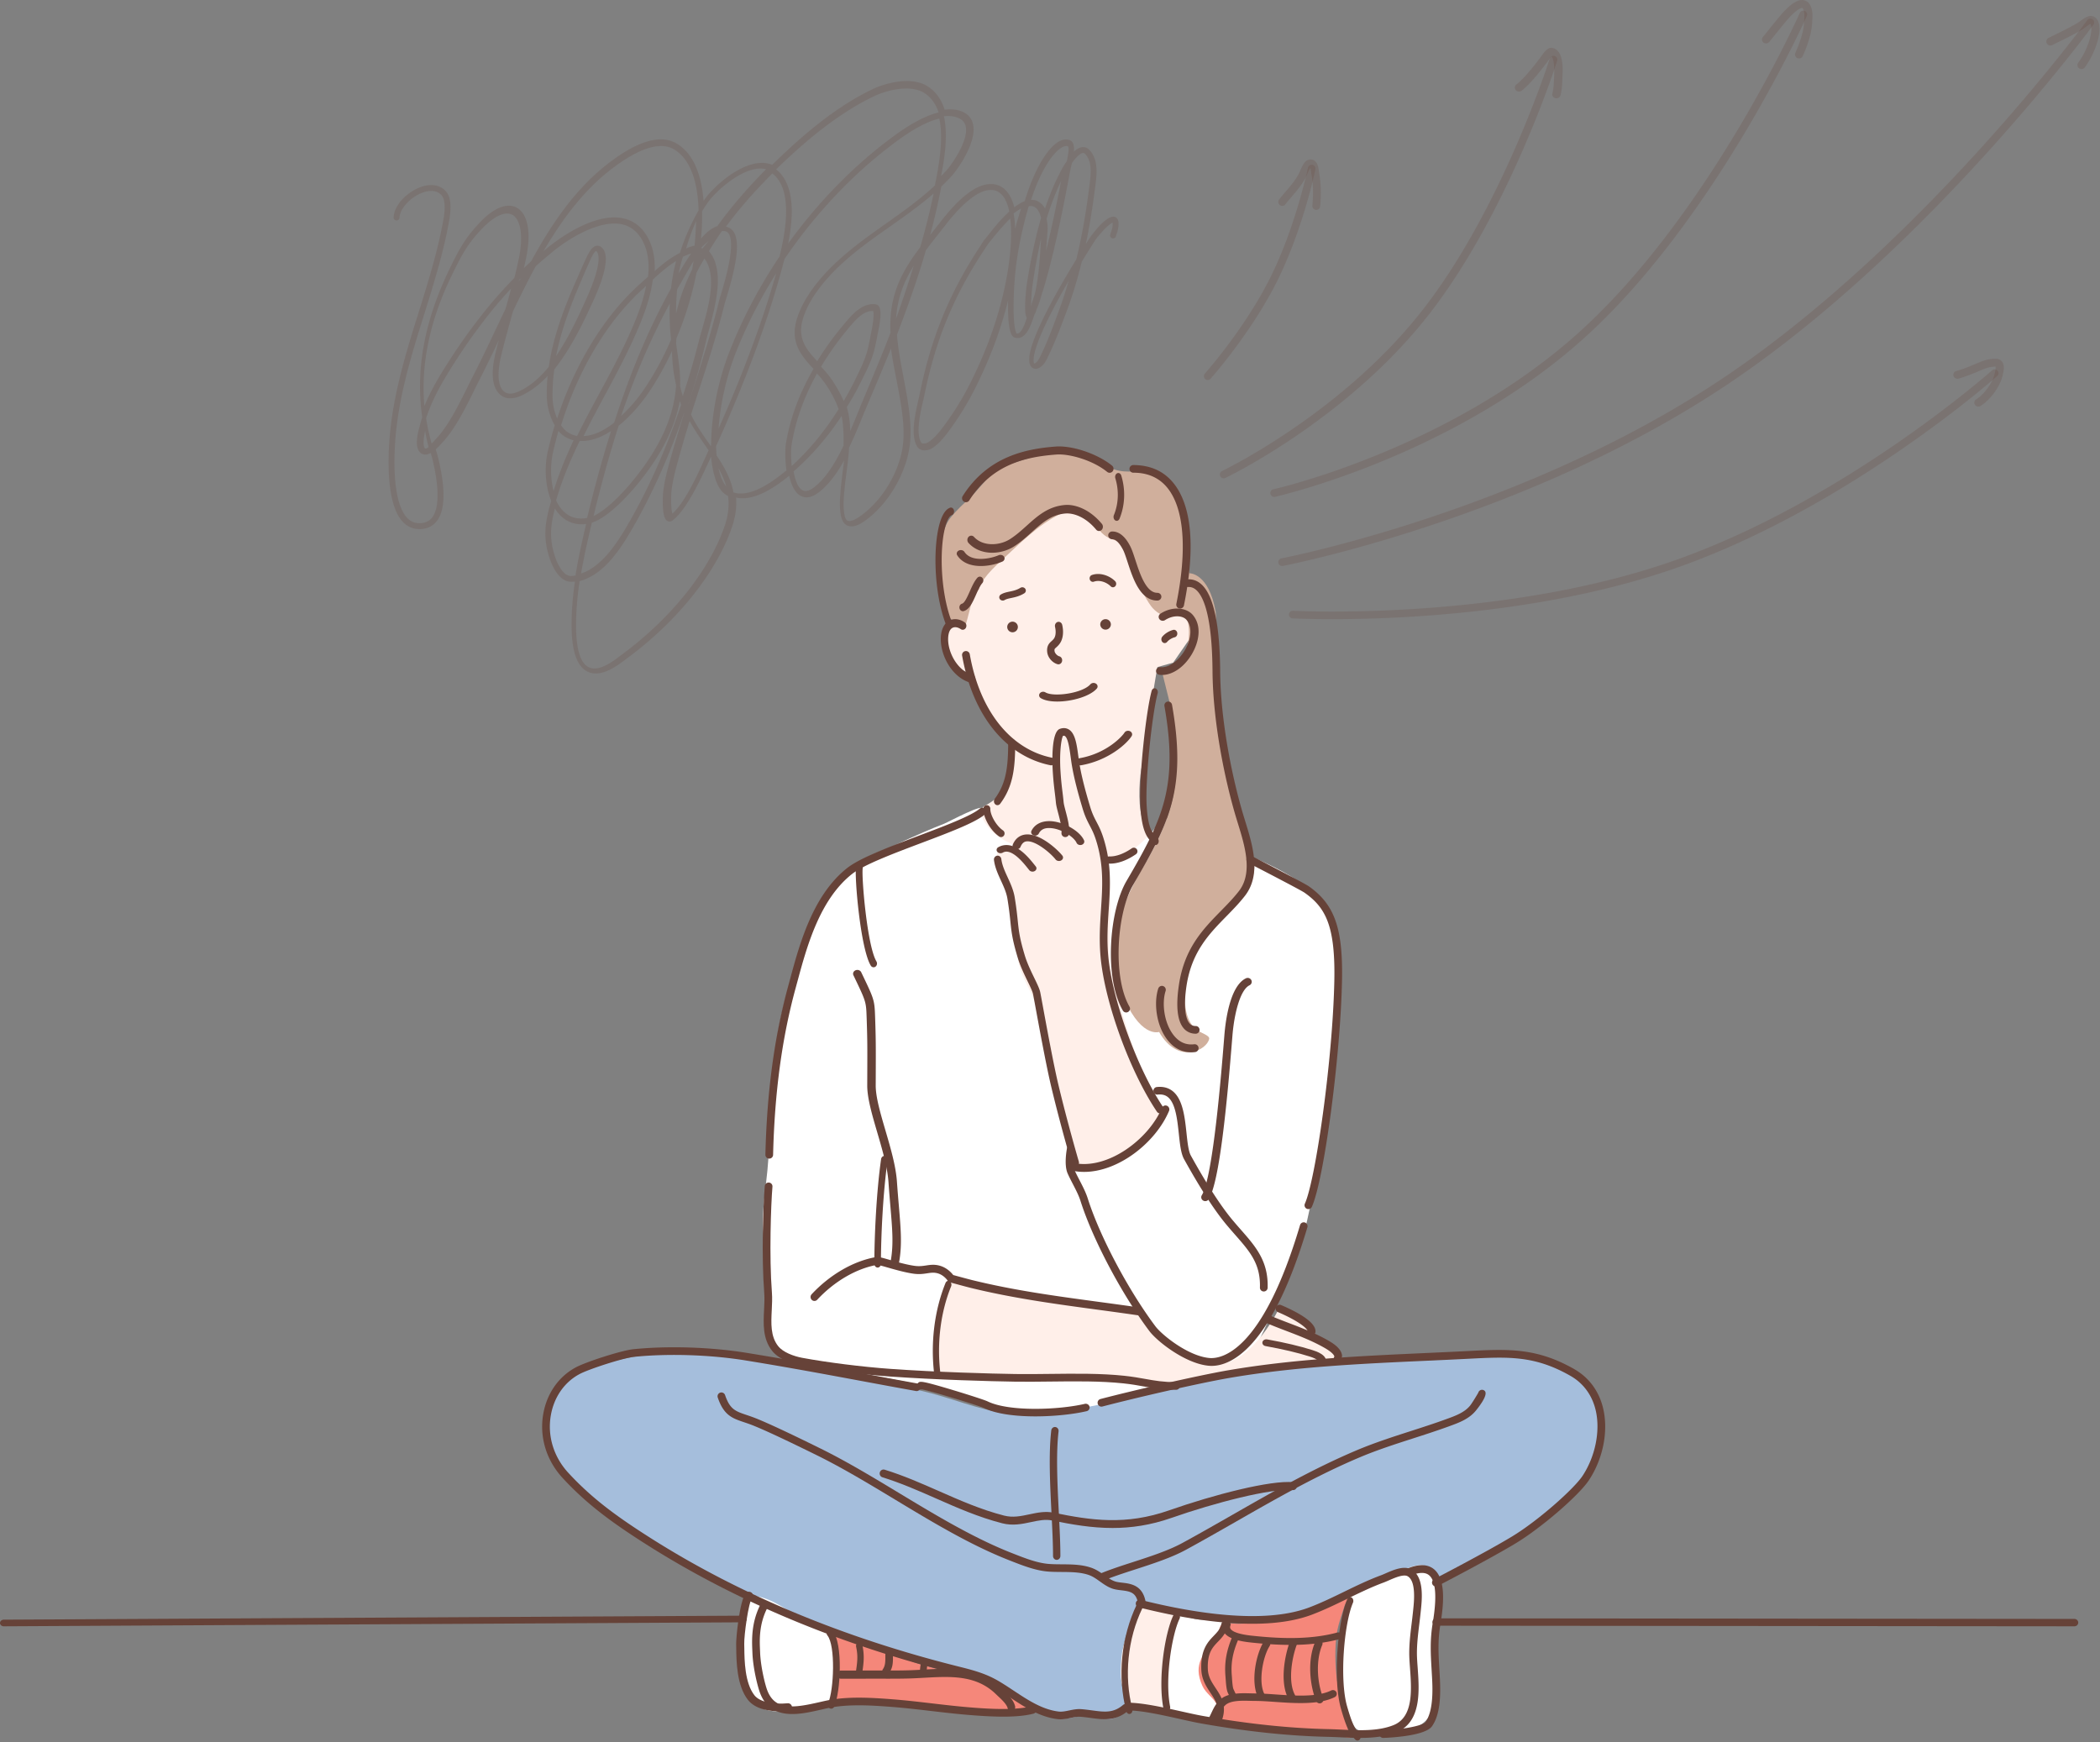 <svg width="840" height="697" fill="none" xmlns="http://www.w3.org/2000/svg"><rect width="100%" height="100%" fill="#808080" stroke="none"/><path fill-rule="evenodd" clip-rule="evenodd" d="M390.274 334.622s1.296-11.065 3.413-12.155c4.331-2.23 8.507-5.575 9.59-11.563 1.245-6.895 1.178-13.699 1.178-13.699s-6.998-7.652-9.756-13.084c-2.758-5.43-6.527-14.797-6.527-14.797s-5.634-1.214-8.263-5.839c-2.628-4.628-2.716-7.503-2.403-12.364.158-2.477 6.159-2.276 6.159-2.276s2.216-8.912 2.284-11.235c.258-8.667.662-19.176 5.013-27.2 7.542-13.903 26.046-20.438 41.745-15.06 13.261 4.543 25.324 16.041 30.845 29.048 2.924 6.89 6.978 13.181 10.587 19.787 1.606 2.939 2.103 10.827 2.103 10.827l-6.969 10.061-6.327 1.794s-1.828 10.531-2.741 16.913c-1.731 12.081-2.389 16.454-3.727 24.11-.899 5.153-1.319 16.234.949 21.023 2.795 5.898 7.906 10.515 7.906 10.515s-6.366 9.483-10.904 13.094c-15.236 12.12-29.874 1.723-50.025-1.535-10.498-1.698-14.13-16.365-14.13-16.365z" fill="#FFEFE9"/><path fill-rule="evenodd" clip-rule="evenodd" d="M392.801 323.836c1.35-3.004-13.404 4.999-15.153 5.683-11.089 4.331-22.976 10.15-22.976 10.15-7.657 2.296-20.518 9.541-25.649 19.574-7.414 14.5-16.493 40.572-18.654 59.911-1.66 14.846-2.942 26.273-2.942 41.198 0 9.934-3.133 23.35-2.14 33.225.76 7.556.428 16.597.938 24.187.271 4.075-.701 15.426 1.87 19.005 6.79 9.446 30.532 11.541 40.521 13.425 14.379 2.713 16.427 2.885 28.548 6.26 16.824 4.683 30.379 10.106 48.322 8.918 23.483-1.556 46.516-8.738 67.893-16.566 7.616-2.789 16.001-25.671 16.001-25.671s6.396-10.506 10.916-25.162c3.597-11.662 6.348-29.088 8.472-41.295 1.869-10.73 7.541-48.299 6.964-72.44-.266-11.144-3.639-20.102-6.813-23.62-11.4-12.631-31.047-18.696-46.724-25.624-4.9-2.164-16.727-8.35-16.727-8.35s-8.782 13.859-18.918 16.275c-13.071 3.119-36.986-.606-48.229-8.989-2.386-1.78-6.87-7.092-5.52-10.094z" fill="#fff"/><path fill-rule="evenodd" clip-rule="evenodd" d="M424.179 440.687c-2.553-10.446-5.174-24.348-10.28-39.738-1.973-5.941-5.946-10.838-6.645-17.147-.989-8.919-1.716-21.535-3.995-26.029-3.338-6.588-4.927-11.179-4.569-15.523.457-5.537 7.895-3.011 7.895-3.011l2.904-3.861 4.744-.266s.68-3.806 3.059-4.643c5.105-1.795 9.712 1.584 9.712 1.584s-9.177-52.08 2.345-40.035c1.657 1.732 1.398 5.022 1.944 8.981.839 6.102 2.065 13.484 3.352 16.751 2.801 7.122 6.989 16.703 7.545 20.522 1.792 12.357 1.773 14.5 1.931 23.446.157 8.948-1.184 21.278.712 28.678 2.965 11.553 5.711 20.641 9.525 31.898 1.978 5.838 11.254 22.42 11.254 22.42s-5.388 7.889-10.435 12.688c-3.375 3.207-7.739 6.362-12.112 7.75-5.253 1.665-6.472 2.033-11.92.765l-6.966-25.23zm-43.141 71.699s-5.674 10.781-6.442 18.231c-1.012 9.806.189 18.713.189 18.713s20.009 2.503 27.175 2.633c14.37.255 32.972-1.493 47.502-.209 10.59.937 19.184 3.153 19.184 3.153s33.995-6.056 36.723-6.312c5.269-.495 31.194-3.222 31.194-3.222s.933-2.143-.655-4.276c-1.973-2.656-10.048-6.236-10.048-6.236s1.139-2.544-2.119-5.168c-4.008-3.231-11.822-6.835-11.822-6.835s-10.621 22.309-24.531 22.77c-7.165.237-16.301-4.666-22.41-10.113-5.755-5.13-8.7-10.817-8.7-10.817s-22.267-2.208-38.993-5.373c-7.194-1.362-12.396-3.128-19.68-3.915l-16.567-3.024zm69.857 170.58l15.067 2.695s.079-16.45.115-16.705c.721-5.013 4.85-24.16 4.85-24.16l-15.677-3.782s-8.239 21.76-7.683 26.425c.598 5.03 3.328 15.527 3.328 15.527z" fill="#FFEFE9"/><path fill-rule="evenodd" clip-rule="evenodd" d="M451.34 683.745s-4.453 4.583-9.05 3.989c-4.539-.584-9.266-1.712-9.266-1.712s-6.625 2.497-11.041 1.207c-11.907-3.474-25.159-12.856-32.914-15.735-22.868-8.494-50.323-14.307-72.521-24.375-24.102-10.935-40.337-19.962-63.035-33.605-8.474-5.093-28.62-22.408-32.413-32.016-4.33-10.966-2.066-24.02 7.333-30.114 12.634-8.196 36.436-11.295 50.886-10.02 20.373 1.795 38.748 3.563 58.57 8.551 11.342 2.855 23.59 4.508 34.681 7.469 11.866 3.166 22.681 8.043 35.263 8.368 25.225.653 60.426-12.331 93.548-16.888 9.332-1.284 24.867-2.205 34.092-3.294 15.097-1.778 32.045-.593 47.404-2.185 14.686-1.521 21.581-2.733 36.026 2.446 12.939 4.641 18.36 10.037 20.74 18.537 2.379 8.499 1.19 12.834-.045 15.75-3.414 8.062-8.161 16.243-12.222 19.867-4.06 3.625-11.214 11.551-16.736 13.857-9.199 3.84-36.769 20.295-36.769 20.295s-1.516-3.772-5.074-4.892c-2.183-.688-5.557.608-8.579 1.475-17.649 5.066-33.799 18.179-51.374 18.146-10.809-.02-21.931-.977-32.717-1.657-5.95-.375-19.847-4.684-19.847-4.684s-4.184 5.742-6.429 13.664c-1.789 6.315-1.862 14.642-1.112 17.987.314 1.408 2.601 9.569 2.601 9.569z" fill="#A5BEDC"/><path fill-rule="evenodd" clip-rule="evenodd" d="M539.487 638.356c-.703.281-1.086 3.985-1.2 4.585-1.093 5.697-2.125 11.327-2.413 17.137-.439 8.932.517 16.594 3.479 25.039.686 1.958 1.743 5.856 3.746 6.874 3.815 1.938 9.637.798 13.722.584 2.948-.155 6.387-.182 9.157-1.365 12.37-5.286 8.199-21.538 8.113-31.812-.044-5.247 1.311-10.386 1.803-15.579.506-5.331.867-13.362-4.236-16.691-3.398-2.216-7.661-.27-10.9 1.323-5.932 2.919-11.82 6.535-17.939 8.984l-3.332.921zm-69.07 8.255c-3.447 1.281-4.139 11.461-4.737 15.164-.483 2.994-.89 5.906-1.036 8.93-.092 1.951-.079 3.899-.079 5.851 0 2.044-.272 6.818 1.433 8.467 2.282 2.206 9.086 1.897 12.023 2.386 1.823.305 5.31 1.907 7.165 1.309 1.902-.612 2.857-5.978 2.788-7.544-.11-2.449-2.954-5.073-4.459-6.851-2.148-2.539-3.007-6.422-2.788-9.622.414-5.983 5.076-7.277 8.043-11.469.483-.685 1.945-3.507.955-4.465-.55-.531-5.12-.542-5.813-.616-1.745-.188-3.513-.126-5.253-.386-2.715-.402-5.694-2.099-8.242-1.154zm-171.179-8.787c.436 0-1.034 5.764-1.118 6.178-.893 4.407-1.272 8.993-1.466 13.482-.317 7.345.22 22.539 8.38 25.981 5.541 2.336 11.419.57 16.827-.914 3.125-.856 7.348-.388 10.193-2.105 2.45-1.478 2.117-9.609 2.444-11.797a32.78 32.78 0 00.349-5.688c-.063-2.491-.15-7.732-2.095-9.69-3.912-3.936-10.578-5.116-15.292-7.793-4.652-2.645-10.63-6.953-16.336-6.953l-1.886-.701z" fill="#fff"/><path fill-rule="evenodd" clip-rule="evenodd" d="M334.257 654.02c.272 7.103 1.189 13.371.415 20.438-.12 1.099-1.661 5.193-.355 6.08 2.492 1.7 11.786-.188 14.019.065 15.156 1.714 30.31 4.315 45.569 5.028 4.555.212 9.223-.736 13.745-1.138.749-.066 3.641.448 3.74-.822.321-4.219-10.68-6.799-13.17-7.987-9.311-4.441-18.661-6.761-28.643-9.473-6.124-1.664-11.824-4.574-17.843-6.508-4.477-1.44-8.976-2.94-13.419-4.368-.878-.283-4.095-2.249-4.058-1.315zm205.467 39.597c.912 3.076.087.865-7.256.525-5.4-.252-10.843-.38-16.211-1.048-7.928-.985-15.703-1.936-23.589-3.142-1.417-.217-6.945-.396-7.783-1.854-.369-.64 1.066-1.478 1.377-1.853 1.102-1.327 1.247-2.839.488-4.35-1.411-2.804-4.423-4.499-5.756-7.412-4.135-9.042.686-13.126 5.756-19.74.877-1.144.751-3.851 1.784-4.671 1.559-1.242 5.54-.4 7.295-.485 6.097-.289 11.9-.551 17.833-2.095 6.615-1.721 13.101-4.214 19.213-7.251.831-.414 5.563-3.251 6.645-2.174.38.377-1.429 3.514-1.62 4.108-1.352 4.198-2.96 8.473-3.406 12.892-1.371 13.642 1.374 25.556 5.23 38.55z" fill="#F5877A"/><path fill-rule="evenodd" clip-rule="evenodd" d="M470.116 308.828c.073 4.164.298 16.152-13.007 38.327-2.602 4.337-8.213 14.497-8.744 20.455-.202 2.277-3.966 18.014.106 28.826 7.21 19.147 15.163 16.382 15.163 16.382 7.703 13.46 19.27 7.19 20.038 2.706.214-1.257-3.01-2.2-4.662-3.343-7.528-5.214-5.345-20.162-1.909-29.572 2.757-7.553 9.268-12.562 14.42-19.361 4.184-5.521 10.91-8.721 10.179-18.508-.318-4.257-4.259-16.525-4.347-16.808-3.784-12.269-6.855-27.96-8.823-41.791-.967-6.798-2.052-40.225-2.232-41.255-2.765-15.907-10.616-15.583-10.616-15.583s-.118-3.411-.447-11.996c-.337-8.745-2.736-17.843-5.364-21.303-3.578-4.709-14.419-7.735-14.419-7.735s-6.614 1.455-11.733-1.346c-5.601-3.066-8.974-5.305-15.198-6.055-8.01-.963-18.543 2.892-26.486 5.382-4.962 1.556-9.883 8.816-13.524 12.333-3.016 2.915-5.873 5.417-8.38 8.633-5.828 7.469-3.353 21.581-2.947 30.969.139 3.206 1.076 6.672 2.947 9.3.239.334 5.959 3.216 5.959 3.216s1.876-6.78 2.096-7.886c.883-4.427 3.472-7.188 3.472-7.188s-.102-3.073 8.006-10.573c8.109-7.5 15.621-15.171 24.428-19.426 4.927-2.378 12.092 1.639 14.951 5.574 2.316 3.186 4.495 4.181 6.7 4.837 4.123 1.225 7.092 12.178 8.742 15.49 1.061 2.129 3.387 7.523 5.948 10.952 1.813 2.429 4.235 3.464 4.235 3.464s7.328-3.385 9.842.79c1.082 1.795 1.971 9.628-.574 14.178-2.893 5.168-9.348 6.994-9.348 6.994l3.308 13.272s2.005 15.567 2.22 27.649z" fill="#D0AF9C"/><path fill-rule="evenodd" clip-rule="evenodd" d="M423.387 265.76a1.32 1.32 0 01-.344-.044c-1.865-.488-3.935-2.48-4.174-4.968-.236-2.49.924-3.536 1.771-4.299.432-.39.806-.727 1.123-1.291.21-.372.845-1.784.254-4.388-.198-.871.283-1.754 1.076-1.971.781-.213 1.595.311 1.791 1.184.849 3.734-.142 6.06-.608 6.887-.575 1.024-1.262 1.643-1.764 2.095-.701.632-.774.697-.703 1.443.089.933 1.123 1.936 1.919 2.145.795.208 1.283 1.085 1.095 1.958-.162.746-.768 1.249-1.436 1.249zm-22.279-25.513c-.463 0-.917-.215-1.185-.609-.416-.614-.224-1.429.429-1.821 1.106-.662 2.287-.91 3.538-1.173 1.373-.29 2.793-.588 4.27-1.497.649-.397 1.519-.229 1.944.38.425.609.244 1.427-.405 1.826-1.905 1.172-3.73 1.555-5.197 1.864-1.046.22-1.951.41-2.64.823a1.47 1.47 0 01-.754.207zm44.067-5.315a1.25 1.25 0 01-.896-.384c-1.496-1.528-4.363-2.702-6.719-1.858-.685.241-1.421-.155-1.646-.886-.228-.734.142-1.526.825-1.77 3.364-1.195 7.236.345 9.333 2.485.52.533.543 1.418.048 1.978a1.26 1.26 0 01-.945.435zm-42.283 15.946a2.127 2.127 0 114.252.002 2.127 2.127 0 01-4.252-.002zm37.207-1.063a2.125 2.125 0 114.252 0 2.127 2.127 0 01-4.252 0zm-17.192 30.828c-2.637 0-4.996-.417-6.553-1.342-.736-.438-.927-1.314-.425-1.957.499-.643 1.5-.813 2.238-.373 3.334 1.985 14.831.366 17.981-3.219.539-.616 1.55-.733 2.259-.259.705.473.837 1.357.296 1.973-2.738 3.119-9.944 5.177-15.796 5.177zm41.875-10.631a8.92 8.92 0 01-.911-.047c-.895-.096-1.538-.865-1.438-1.72.098-.852.897-1.457 1.799-1.374 3.185.357 7.228-2.494 9.77-6.899 2.003-3.47 3.359-8.696.592-12-1.413-1.691-5.101-2.136-8.587.096-.748.481-1.762.29-2.263-.424-.501-.714-.301-1.681.446-2.159 5.093-3.266 10.582-2.285 12.951.544 3.766 4.498 2.323 10.927-.285 15.445-3.047 5.281-7.701 8.538-12.074 8.538z" fill="#664238"/><path fill-rule="evenodd" clip-rule="evenodd" d="M465.883 257.256c-.328 0-.655-.136-.912-.41-.539-.573-.565-1.531-.061-2.141 1.043-1.261 2.769-2.333 4.403-2.732.71-.17 1.428.344 1.584 1.163.155.817-.304 1.623-1.025 1.799-1.101.269-2.342 1.027-3.016 1.843a1.261 1.261 0 01-.973.478zm6.176-13.82a1.539 1.539 0 01-1.522-1.837c4.428-21.843 3.114-38.389-3.701-46.591-3.253-3.918-7.755-5.905-13.379-5.905h-.115a1.542 1.542 0 01-1.55-1.528 1.542 1.542 0 011.542-1.543c6.714.045 12.001 2.332 15.896 7.024 7.525 9.058 9.026 26.053 4.346 49.147a1.546 1.546 0 01-1.517 1.233zm-7.989 201.978c-.499 0-.988-.239-1.285-.678-10.768-15.932-20.881-43.682-22.548-61.859-.637-6.97-.226-13.187.169-19.198.6-9.085 1.164-17.665-2.018-27.648-.838-2.627-1.649-4.172-2.505-5.808-.909-1.736-1.85-3.531-2.769-6.565-2.4-7.925-3.908-14.169-4.61-19.086l-.231-1.676c-.436-3.238-1.033-7.671-2.36-8.471-.085-.052-.262-.162-.712-.044-.667 1.102-1.512 6.544-.985 14.461.241 3.628.52 5.905.792 8.108.157 1.277.304 2.491.433 3.865.08.884.448 2.279.836 3.755.759 2.884 1.62 6.152 1.385 8.892-.072.842-.816 1.454-1.669 1.395a1.535 1.535 0 01-1.407-1.654c.189-2.216-.635-5.347-1.297-7.861-.44-1.672-.82-3.114-.925-4.248-.124-1.342-.269-2.528-.421-3.776-.264-2.139-.562-4.563-.807-8.275-.179-2.689-.885-16.17 2.819-17.478 1.646-.581 2.844-.187 3.564.248 2.588 1.561 3.183 5.99 3.814 10.678l.227 1.653c.68 4.763 2.158 10.859 4.514 18.636.834 2.76 1.669 4.35 2.551 6.036.879 1.679 1.787 3.415 2.706 6.293 3.36 10.53 2.775 19.389 2.157 28.769-.39 5.895-.79 11.99-.174 18.725 1.598 17.445 11.691 45.12 22.036 60.432.475.7.286 1.65-.424 2.12a1.541 1.541 0 01-.856.259z" fill="#664238"/><path fill-rule="evenodd" clip-rule="evenodd" d="M432.12 338.047c-.639 0-1.245-.334-1.491-.882-1.143-2.541-6.468-5.837-10.822-5.918-2.157-.06-3.513.682-4.283 2.199-.355.7-1.308 1.017-2.108.709-.808-.307-1.176-1.123-.82-1.822 1.295-2.548 3.895-3.901 7.28-3.852 5.329.1 12.003 3.833 13.735 7.682.321.711-.087 1.513-.912 1.789a1.779 1.779 0 01-.579.095z" fill="#664238"/><path fill-rule="evenodd" clip-rule="evenodd" d="M423.587 344.425c-.527 0-1.043-.215-1.357-.615-2.092-2.653-8.057-7.625-11.589-7.231-.396.043-1.602.172-2.452 2.23-.298.723-1.225 1.102-2.079.847-.85-.253-1.297-1.042-.999-1.764 1.255-3.035 3.478-3.883 5.12-4.06 5.659-.588 12.763 5.972 14.709 8.439.502.635.302 1.495-.448 1.92a1.823 1.823 0 01-.905.234z" fill="#664238"/><path fill-rule="evenodd" clip-rule="evenodd" d="M413.013 348.677c-.508 0-1.007-.205-1.31-.584l-.312-.392c-1.659-2.09-5.109-6.439-8.246-6.963a2.955 2.955 0 00-2.054.36c-.722.403-1.7.242-2.185-.364-.483-.605-.289-1.425.434-1.831 1.361-.765 2.849-1.02 4.421-.754 4.419.739 8.215 5.521 10.253 8.09l.305.384c.484.606.291 1.426-.433 1.831a1.778 1.778 0 01-.873.223zm17.1 117.998a1.49 1.49 0 01-1.418-1.092c-.046-.156-4.619-15.816-8.222-30.934-1.942-8.147-4.723-23.289-6.22-31.422-.551-3.008-.939-5.125-1.065-5.688-.229-1.034-1.157-2.948-2.138-4.977-1.318-2.718-2.956-6.103-3.956-9.424-2.196-7.297-2.51-10.335-2.945-14.539-.244-2.355-.52-5.023-1.18-9.071-.408-2.497-1.466-4.803-2.585-7.244-1.197-2.61-2.434-5.309-2.795-8.254-.103-.843.472-1.613 1.283-1.721.815-.096 1.553.489 1.657 1.333.3 2.456 1.383 4.819 2.53 7.319 1.157 2.524 2.354 5.135 2.83 8.053.675 4.139.957 6.858 1.205 9.256.433 4.18.718 6.942 2.827 13.951.928 3.08 2.44 6.205 3.775 8.959 1.155 2.387 2.07 4.272 2.378 5.666.127.575.527 2.733 1.089 5.804 1.492 8.106 4.263 23.193 6.186 31.261 3.583 15.039 8.135 30.622 8.182 30.779.237.811-.205 1.67-.988 1.918a1.428 1.428 0 01-.43.067z" fill="#664238"/><path fill-rule="evenodd" clip-rule="evenodd" d="M433.627 468.801a22.74 22.74 0 01-5.079-.561c-.832-.191-1.355-1.032-1.168-1.879a1.542 1.542 0 011.848-1.188c13.521 3.1 30.195-9.288 35.542-21.995a1.537 1.537 0 012.029-.826 1.58 1.58 0 01.814 2.063c-5.286 12.557-20.105 24.386-33.986 24.386zm28.593-130.754c-.302 0-.603-.13-.844-.395a18.409 18.409 0 00-.516-.539c-1.832-1.868-4.114-4.194-4.724-14.66-.642-11.016 2.229-37.655 4.517-46.064.223-.811.932-1.254 1.603-.981.663.271 1.022 1.15.802 1.963-2.195 8.059-5.005 34.423-4.396 44.862.532 9.146 2.279 10.927 3.818 12.496.202.205.396.405.584.61.521.572.565 1.552.099 2.191-.249.342-.595.517-.943.517zm61.132 145.637a1.56 1.56 0 01-.63-.135 1.546 1.546 0 01-.769-2.04c4.28-9.573 11.093-57.196 11.774-88.955.482-22.492-3.63-29.581-11.904-35.439-1.203-.853-12.528-6.744-17.97-9.574-2.196-1.143-3.879-2.017-4.476-2.339a1.546 1.546 0 01-.629-2.087 1.53 1.53 0 012.075-.634c.594.32 2.263 1.188 4.44 2.321 8.58 4.462 17.062 8.893 18.328 9.792 10.324 7.31 13.656 16.905 13.205 38.028-.653 30.408-7.181 79.277-12.046 90.152-.254.57-.814.91-1.398.91zM398.985 322.101c-.315 0-.632-.117-.894-.356-.601-.549-.687-1.534-.192-2.2 4.51-6.077 5.365-12.581 5.365-22.456 0-.863.631-1.564 1.408-1.564.778 0 1.41.701 1.41 1.564 0 10.603-.958 17.64-6.008 24.443a1.357 1.357 0 01-1.089.569zm-91.286 141.385h-.038a1.54 1.54 0 01-1.505-1.574c.612-25.203 3.595-47.267 9.121-67.448l.717-2.64c3.85-14.24 9.123-33.743 22.906-44.603 5.11-4.025 17.05-8.531 28.597-12.887 10.271-3.876 20.891-7.884 24.353-10.805a1.546 1.546 0 012.173.179c.55.648.47 1.617-.18 2.165-3.866 3.263-14.256 7.183-25.253 11.333-11.329 4.274-23.042 8.695-27.777 12.425-12.983 10.23-18.103 29.165-21.842 42.993l-.719 2.648c-5.46 19.94-8.408 41.761-9.012 66.716a1.54 1.54 0 01-1.541 1.498z" fill="#664238"/><path fill-rule="evenodd" clip-rule="evenodd" d="M349.441 386.947c-.44 0-.872-.236-1.135-.672-4.151-6.9-6.563-35.619-5.897-39.554.138-.82.844-1.361 1.591-1.206.74.154 1.227.943 1.089 1.762-.552 3.261 1.762 31.134 5.485 37.322.418.694.249 1.632-.378 2.095-.232.17-.495.253-.755.253zm8.561 119.06c-.087 0-.176-.006-.264-.018-.925-.131-1.559-.914-1.414-1.753 1.119-6.479.616-12.424-.148-21.422-.248-2.934-.526-6.196-.785-9.914-.418-5.994-2.482-13.035-4.478-19.844-2.074-7.08-4.034-13.765-4.017-18.84l.016-4.533c.041-10.589.052-13.434-.223-21.658l-.022-.675c-.216-6.589-.216-6.589-4.803-16.175l-.488-1.021c-.372-.778.024-1.681.883-2.017.86-.339 1.858.023 2.23.799l.488 1.02c4.754 9.938 4.844 10.128 5.08 17.304l.022.673c.276 8.274.265 11.132.225 21.76l-.017 4.531c-.015 4.672 1.889 11.169 3.905 18.046 2.037 6.952 4.144 14.14 4.583 20.438.259 3.702.535 6.949.782 9.87.782 9.213 1.299 15.301.119 22.134-.132.754-.853 1.295-1.674 1.295zm124.103-25.513c-.281 0-.566-.07-.827-.22-.764-.445-1.012-1.399-.554-2.137 4.498-7.234 7.878-49.621 8.989-63.551l.031-.411c.464-5.831 2.23-19.729 8.615-22.811.798-.385 1.763-.075 2.162.698.399.768.076 1.703-.722 2.088-3.757 1.812-6.141 11.483-6.838 20.264l-.034.411c-2.118 26.561-5.104 57.943-9.436 64.913a1.624 1.624 0 01-1.386.756zm-81.68-145.636c-.268 0-.539-.079-.778-.245-3.837-2.652-6.41-7.977-6.32-11.097.023-.803.692-1.474 1.445-1.41.774.023 1.384.693 1.36 1.497-.064 2.258 2.183 6.593 5.072 8.59.645.446.82 1.348.389 2.017-.27.42-.715.648-1.168.648zm43.566 10.63c-.122 0-.243-.002-.363-.006a1.442 1.442 0 01-1.402-1.483c.026-.793.734-1.453 1.492-1.394 2.644.091 5.786-1.037 8.994-3.24a1.45 1.45 0 012.013.368 1.435 1.435 0 01-.369 2.002c-3.584 2.461-7.159 3.753-10.365 3.753z" fill="#664238"/><path fill-rule="evenodd" clip-rule="evenodd" d="M470.45 555.97c-5.429 0-9.032-.645-12.848-1.329-2.454-.441-4.992-.894-8.28-1.243-9.041-.963-19.328-.843-29.28-.724-4.859.058-9.453.113-13.886.046-9.909-.148-31.619-.747-50.124-2.061-11.288-.799-25.642-2.596-35.717-4.474-1.903-.354-8.354-1.821-11.495-5.828-3.773-4.815-3.476-10.734-3.189-16.459.118-2.33.228-4.534.066-6.617-1.146-14.795-.425-35.196.216-42.829.071-.842.816-1.456 1.663-1.395.847.07 1.477.808 1.407 1.65-.615 7.313-1.334 27.896-.216 42.338.177 2.277.056 4.682-.06 7.007-.271 5.404-.527 10.509 2.543 14.426 1.968 2.51 6.266 4.075 9.633 4.702 9.971 1.857 24.184 3.638 35.369 4.43 18.436 1.31 40.072 1.907 49.95 2.053 4.387.065 8.962.011 13.804-.047 10.033-.121 20.417-.24 29.644.741 3.397.36 5.991.826 8.5 1.276 3.835.687 7.146 1.28 12.3 1.28.851 0 1.54.685 1.54 1.529 0 .843-.689 1.528-1.54 1.528z" fill="#664238"/><path fill-rule="evenodd" clip-rule="evenodd" d="M455.563 526.205a1.39 1.39 0 01-.222-.016 1595.68 1595.68 0 00-16.208-2.251c-16.697-2.258-33.96-4.593-50.917-8.755-1.976-.486-8.248-2.204-8.248-2.204a1.556 1.556 0 01-.903-.676c-.01-.016-1.462-2.244-4.034-2.937-1.479-.401-2.635-.229-4.097-.007-1.503.229-3.208.489-5.55.159-3.363-.47-7.45-1.641-10.433-2.498-1.67-.478-3.561-1.021-4.02-1.037-8.283 1.424-17.096 6.516-24.036 13.953a1.523 1.523 0 01-2.189.054 1.609 1.609 0 01-.05-2.238c7.393-7.924 16.837-13.356 25.908-14.907.782-.128 1.951.188 5.222 1.126 2.898.833 6.864 1.971 10.017 2.409 1.902.267 3.313.055 4.679-.154 1.595-.239 3.245-.491 5.34.078 2.873.773 4.719 2.789 5.47 3.758 1.538.421 6.037 1.645 7.647 2.041 16.799 4.125 33.217 6.345 50.6 8.697 5.392.728 10.802 1.46 16.241 2.255.845.124 1.433.926 1.312 1.792a1.557 1.557 0 01-1.529 1.358z" fill="#664238"/><path fill-rule="evenodd" clip-rule="evenodd" d="M484.632 546.403c-.392 0-.758-.018-1.097-.049-9.276-.818-20.6-9.625-23.819-13.923-11.089-14.81-22.664-36.696-27.523-52.04-.695-2.195-1.903-4.524-3.071-6.776-.761-1.469-1.481-2.856-2.08-4.229-1.466-3.351-.391-9.294-.263-9.962a1.55 1.55 0 011.791-1.229c.828.164 1.37.98 1.21 1.823-.294 1.547-.857 6.017.056 8.105.558 1.277 1.254 2.62 1.991 4.04 1.228 2.369 2.5 4.821 3.276 7.272 4.766 15.053 16.142 36.548 27.046 51.113 2.59 3.456 13.08 11.952 21.648 12.708 4.679.397 21.087-2.212 36.227-53.179.242-.82 1.093-1.292 1.904-1.039a1.559 1.559 0 011.022 1.938c-14.601 49.153-30.947 55.427-38.318 55.427z" fill="#664238"/><path fill-rule="evenodd" clip-rule="evenodd" d="M505.515 516.638h-.047a1.532 1.532 0 01-1.495-1.564c.283-9.49-4.008-14.378-9.944-21.142a208.366 208.366 0 01-3.376-3.91c-4.826-5.769-10.554-14.62-17.023-26.303-1.255-2.263-1.644-5.898-2.094-10.108-.616-5.766-1.315-12.303-4.421-14.763-1.063-.843-2.388-1.151-4.043-.981a1.513 1.513 0 01-1.703-1.34 1.524 1.524 0 011.362-1.676c2.483-.271 4.607.278 6.318 1.63 4.103 3.252 4.874 10.457 5.555 16.812.398 3.724.773 7.242 1.733 8.972 6.376 11.516 11.996 20.205 16.698 25.828a208.536 208.536 0 003.326 3.855c5.909 6.73 11.013 12.545 10.695 23.217a1.532 1.532 0 01-1.541 1.473zm-130.643 34.017c-.609 0-1.141-.551-1.23-1.315-1.445-12.462.178-25.285 4.57-36.107.308-.759 1.056-1.062 1.669-.687.614.38.863 1.299.556 2.056-4.168 10.272-5.706 22.454-4.332 34.303.098.838-.376 1.614-1.056 1.734a.89.89 0 01-.177.016zm49.396 137.132c-.398 0-.802-.021-1.214-.071-7.261-.872-13.371-4.921-19.281-8.837-2.129-1.411-4.14-2.744-6.195-3.929-4.504-2.596-9.038-3.843-14.498-5.204-46.8-11.667-88.726-29.148-124.612-51.961-13.369-8.499-23.626-15.905-33.436-26.557-6.517-7.076-9.335-16.405-7.731-25.595 1.439-8.248 6.237-15.069 13.164-18.709 4.186-2.199 18.169-6.726 22.99-7.204 14.018-1.397 30.933-.842 45.248 1.477 16.382 2.654 30.964 5.362 46.403 8.23a4350.77 4350.77 0 0021.825 4.013c.838.152 1.395.95 1.242 1.782a1.549 1.549 0 01-1.794 1.235c-7.534-1.361-14.743-2.7-21.84-4.017-15.42-2.865-29.985-5.57-46.332-8.218-14.064-2.279-30.68-2.821-44.445-1.453-4.356.432-18.057 4.87-21.855 6.866-6.075 3.193-10.292 9.215-11.567 16.523-1.438 8.248 1.101 16.631 6.967 23.003 9.584 10.403 19.665 17.676 32.825 26.042 35.605 22.633 77.222 39.985 123.698 51.569 5.699 1.421 10.445 2.73 15.297 5.528 2.138 1.233 4.283 2.654 6.358 4.029 5.61 3.718 11.409 7.561 17.939 8.345 1.382.164 2.798-.127 4.29-.441 1.509-.315 3.072-.632 4.739-.514 1.56.119 3.029.317 4.425.504 4.911.659 8.451 1.136 12.367-2.2a1.554 1.554 0 012.176.165c.554.643.48 1.61-.167 2.162-4.969 4.23-9.738 3.591-14.79 2.911-1.342-.182-2.748-.371-4.248-.485-1.219-.096-2.507.175-3.867.457-1.307.273-2.651.554-4.081.554z" fill="#664238"/><path fill-rule="evenodd" clip-rule="evenodd" d="M451.734 685.661c-.539 0-1.039-.421-1.213-1.083-3.625-13.796-2.05-29.794 4.214-42.793.355-.744 1.139-.996 1.745-.551.608.437.808 1.395.45 2.137-5.898 12.243-7.388 27.291-3.982 40.251.216.822-.153 1.7-.824 1.964-.129.051-.26.075-.39.075z" fill="#664238"/><path fill-rule="evenodd" clip-rule="evenodd" d="M456.625 642.077a1.54 1.54 0 01-1.506-1.204c-.848-3.832-3.061-4.283-6.603-4.7-1.212-.142-2.466-.29-3.606-.685-1.866-.649-3.45-1.776-4.979-2.868-1.395-.994-2.71-1.934-4.161-2.473-3.359-1.247-7.297-1.273-11.102-1.299-1.797-.012-3.652-.024-5.431-.164-5.053-.399-10.22-2.429-14.78-4.219l-.804-.317c-15.515-6.08-30.78-15.297-45.543-24.211-10.288-6.21-20.926-12.633-31.304-17.749-12.469-6.147-20.827-10.053-25.553-11.943-1.325-.529-2.529-.934-3.629-1.305-4.7-1.583-8.096-2.729-10.522-9.885a1.532 1.532 0 01.971-1.943 1.548 1.548 0 011.955.964c1.939 5.72 4.161 6.469 8.588 7.961 1.149.388 2.406.811 3.79 1.364 4.802 1.92 13.232 5.858 25.772 12.041 10.497 5.173 21.193 11.632 31.536 17.877 14.652 8.846 29.803 17.993 45.073 23.978l.805.316c4.358 1.712 9.298 3.652 13.89 4.013 1.666.132 3.385.144 5.206.156 4.077.028 8.292.056 12.164 1.495 1.835.681 3.382 1.784 4.88 2.852 1.415 1.01 2.752 1.962 4.197 2.465.82.286 1.855.407 2.951.535 3.331.391 7.893.928 9.254 7.085a1.534 1.534 0 01-1.509 1.863z" fill="#664238"/><path fill-rule="evenodd" clip-rule="evenodd" d="M440.561 632.509a1.525 1.525 0 01-1.408-.946 1.55 1.55 0 01.82-2.015c3.875-1.632 8.381-3.094 13.154-4.641 7.009-2.272 14.257-4.623 19.833-7.663 6.738-3.671 13.495-7.534 20.03-11.271 15.933-9.112 32.407-18.531 49.843-25.879 7.005-2.951 14.354-5.318 21.461-7.608 4.569-1.473 9.292-2.995 13.852-4.651l.52-.189c3.518-1.275 7.155-2.594 9.404-5.395.774-.962 2.807-4.316 3.259-5.16a1.54 1.54 0 012.543-.696c1.314 1.279-1.143 4.946-3.436 7.797-2.785 3.468-6.829 4.934-10.74 6.353l-.518.189c-4.611 1.674-9.361 3.203-13.957 4.685-7.045 2.27-14.331 4.617-21.213 7.518-17.267 7.276-33.662 16.648-49.515 25.715-6.549 3.744-13.32 7.616-20.084 11.303-5.824 3.176-13.208 5.569-20.351 7.885-4.709 1.526-9.156 2.969-12.91 4.551a1.52 1.52 0 01-.587.118z" fill="#664238"/><path fill-rule="evenodd" clip-rule="evenodd" d="M574.347 634.635a1.535 1.535 0 01-1.368-.841 1.556 1.556 0 01.664-2.087c.208-.109 20.879-10.823 31.175-17.057 10.459-6.331 24.756-19.033 28.205-24.258 5.125-7.763 7.183-18.078 5.243-26.277-1.428-6.028-4.92-10.777-10.1-13.732-14.333-8.179-24.815-7.644-40.688-6.835l-1.834.093c-5.097.257-10.197.488-15.297.72-25.83 1.177-52.539 2.394-78.392 6.828-12.847 2.206-38.361 8.165-50.997 11.467a1.532 1.532 0 01-1.872-1.11 1.55 1.55 0 011.1-1.89c12.691-3.315 38.328-9.302 51.252-11.523 26.042-4.466 52.847-5.687 78.771-6.867 5.096-.232 10.19-.465 15.282-.721l1.833-.092c15.809-.808 27.243-1.387 42.354 7.23 5.942 3.391 9.946 8.824 11.576 15.713 2.163 9.134-.011 20.137-5.674 28.716-4.024 6.097-19.025 19.049-29.182 25.198-10.384 6.287-31.143 17.047-31.351 17.154a1.513 1.513 0 01-.7.171zm-160.179-68.034c-7.845 0-15.609-.918-20.516-3.305-1.972-.958-21.734-7.009-24.915-7.483a1.565 1.565 0 01-1.827-.77 1.564 1.564 0 01.295-1.794c.789-.764 1.08-1.05 14.027 2.844 5.834 1.755 12.592 3.922 13.803 4.51 8.665 4.216 28.496 3.416 38.903.99.826-.183 1.666.304 1.866 1.113.199.808-.313 1.621-1.145 1.815-5.227 1.219-12.897 2.08-20.491 2.08zm8.516 57.404c-.812 0-1.47-.698-1.47-1.56 0-4.916-.295-10.765-.608-16.956-.565-11.186-1.206-23.866-.098-33.269.1-.856.836-1.464 1.64-1.354.806.107 1.378.885 1.276 1.74-1.075 9.128-.442 21.661.117 32.716.315 6.234.612 12.123.612 17.123 0 .862-.658 1.56-1.469 1.56z" fill="#664238"/><path fill-rule="evenodd" clip-rule="evenodd" d="M543.972 695.229c-2.559 0-5.098-.117-7.527-.228-1.676-.076-3.316-.151-4.895-.185-15.944-.35-32.607-2.096-50.942-5.339-2.483-.438-5.516-1.117-8.728-1.833-7.137-1.593-15.227-3.4-20.679-3.4a1.54 1.54 0 01-1.535-1.545 1.54 1.54 0 011.535-1.545c5.79 0 14.054 1.845 21.345 3.472 3.176.71 6.176 1.38 8.594 1.809 18.179 3.215 34.691 4.945 50.478 5.291 1.601.036 3.266.111 4.967.189 7.215.326 14.685.672 20.84-1.807 8.003-3.221 7.211-14.092 6.574-22.828-.118-1.626-.23-3.156-.276-4.526-.144-4.481.405-8.994.937-13.357.186-1.517.37-3.026.524-4.529l.072-.686c.374-3.488 1.249-11.662-2.205-13.624-1.633-.927-5.199.632-7.56 1.668-.744.326-1.422.621-1.985.829-4.968 1.832-9.828 4.198-14.528 6.488-4.59 2.235-9.339 4.547-14.249 6.399-19.031 7.185-48.167 2.362-69.253-2.944a1.546 1.546 0 01-1.118-1.874 1.535 1.535 0 011.861-1.124c20.664 5.202 49.143 9.95 67.43 3.049 4.78-1.802 9.464-4.083 13.994-6.288 4.766-2.322 9.693-4.72 14.807-6.607.515-.192 1.133-.463 1.813-.761 3.093-1.358 7.329-3.213 10.299-1.527 5.214 2.963 4.26 11.866 3.748 16.648l-.071.672c-.156 1.521-.344 3.052-.53 4.587-.518 4.247-1.054 8.639-.916 12.88.044 1.332.152 2.821.268 4.402.672 9.226 1.595 21.862-8.496 25.922-4.482 1.805-9.575 2.252-14.593 2.252z" fill="#664238"/><path fill-rule="evenodd" clip-rule="evenodd" d="M466.702 684.598c-.632 0-1.202-.491-1.346-1.215-2.193-11.093.392-29.786 4.043-37.306.366-.755 1.202-1.034 1.872-.619.669.41.915 1.354.55 2.107-2.995 6.169-5.966 24.041-3.77 35.143.166.837-.304 1.668-1.047 1.854a1.318 1.318 0 01-.302.036zm20.531 5.315a1.14 1.14 0 01-.583-.163c-.649-.381-.911-1.308-.587-2.069 1.981-4.67.369-7.101-1.865-10.466-1.653-2.493-3.526-5.318-3.681-9.349-.309-7.98 2.644-11.052 5.017-13.52 1.382-1.438 2.576-2.68 3.009-4.72.176-.827.894-1.336 1.589-1.122.703.207 1.129 1.044.953 1.871-.631 2.971-2.25 4.655-3.816 6.284-2.255 2.346-4.386 4.562-4.135 11.066.118 3.048 1.582 5.255 3.13 7.59 2.279 3.436 4.864 7.332 2.143 13.744-.23.543-.693.854-1.174.854zm55.756 6.379c-.283 0-.566-.11-.804-.338-2.339-2.242-3.745-5.248-5.79-12.373-3.308-11.529-1.361-34.859 2.508-43.857.326-.753 1.099-1.057 1.735-.665.631.392.879 1.322.555 2.08-3.576 8.314-5.433 30.744-2.364 41.437 1.862 6.484 3.067 9.149 4.964 10.967.556.533.646 1.505.202 2.17-.255.38-.629.579-1.006.579zm10.286-1.063c-.86 0-1.557-.694-1.557-1.55 0-.856.697-1.55 1.557-1.55 5 0 15.606-1.407 16.972-3.331 3.283-4.633 2.777-13.974 2.56-17.964l-.152-2.652c-.383-6.475-.714-12.069.438-18.944 1.753-10.473 1.242-16.911-1.517-19.128-1.493-1.203-3.889-1.172-7.12.099a1.553 1.553 0 01-2.019-.872 1.546 1.546 0 01.875-2.01c4.346-1.709 7.786-1.588 10.222.372 4.991 4.015 3.893 14.506 2.632 22.048-1.095 6.534-.791 11.706-.404 18.253l.154 2.666c.388 7.124.319 15.062-3.127 19.919-2.994 4.224-19.352 4.644-19.514 4.644zm-151.984-8.505c-4.656 0-9.633-.335-14.324-.727-4.854-.405-9.755-.979-14.495-1.534-5.067-.594-10.306-1.206-15.469-1.611-8.694-.686-17.838-1.216-25.644.415-.967.201-1.977.433-3.011.67-8.456 1.94-20.034 4.594-24.321-6.664-.924-2.421-2.832-9.879-3.062-16.148l-.034-.852c-.176-4.155-.471-11.112 3.241-18.417a1.542 1.542 0 012.069-.676 1.526 1.526 0 01.679 2.056c-3.349 6.595-3.087 12.802-2.912 16.908l.035.869c.206 5.645 1.946 12.772 2.862 15.175 3.1 8.132 10.557 7.104 20.751 4.764 1.055-.241 2.084-.476 3.072-.684 8.205-1.711 17.597-1.171 26.518-.471 5.222.411 10.491 1.027 15.586 1.624 4.715.551 9.59 1.122 14.394 1.525 5.448.457 18.21 1.524 25.423-.395a1.537 1.537 0 011.885 1.085 1.533 1.533 0 01-1.091 1.875c-3.364.895-7.605 1.213-12.152 1.213z" fill="#664238"/><path fill-rule="evenodd" clip-rule="evenodd" d="M332.492 683.535c-.202 0-.408-.05-.601-.156-.678-.375-.959-1.298-.626-2.062 2.311-5.315 2.992-23.026-.302-27.092-.509-.631-.47-1.604.088-2.177.557-.574 1.42-.532 1.932.098 4.349 5.371 3.235 24.785.737 30.527-.238.545-.723.862-1.228.862zm-20.375 1.063c-4.149 0-9.952-.763-12.947-4.592-4.489-5.728-4.611-15.419-4.676-20.624-.009-.617-.015-1.165-.029-1.627-.078-2.469 1.375-17.538 3.873-20.429.565-.661 1.585-.755 2.276-.211.689.542.787 1.515.219 2.172-1.451 1.679-3.243 14.975-3.136 18.378.014.478.022 1.042.03 1.679.061 4.855.175 13.891 4.033 18.816 2.39 3.056 8.411 3.658 13.253 3.22.875-.106 1.679.539 1.765 1.386.087.848-.565 1.603-1.453 1.684-.83.078-1.943.148-3.208.148zm132.886-73.35c-8.376.002-16.284-1.39-24.202-3.014-2.698-.556-5.455.033-8.373.654-3.603.772-7.328 1.563-11.558.477-9.424-2.418-18.095-6.24-26.482-9.938-6.892-3.039-14.017-6.18-21.42-8.459-.818-.252-1.281-1.136-1.036-1.977.244-.838 1.111-1.312 1.923-1.063 7.572 2.333 14.781 5.511 21.752 8.583 8.274 3.649 16.829 7.422 26.011 9.778 3.551.912 6.77.221 10.18-.507 3.091-.658 6.287-1.337 9.611-.658 15.039 3.087 28.9 5.148 46.239-.931 17.871-6.267 40.683-12.166 49.719-11.255.85.082 1.472.856 1.39 1.728-.083.873-.847 1.526-1.683 1.427-8.52-.814-31.295 5.092-48.428 11.102-8.467 2.967-16.238 4.053-23.643 4.053zm83.788-64.845c-.123 0-.246-.012-.369-.037-.86-.173-1.393-.908-1.189-1.644.094-.343-.219-1.068-3.369-2.068-4.85-1.537-10.624-2.902-17.652-4.175-.864-.155-1.416-.881-1.233-1.62.182-.739 1.029-1.218 1.895-1.054 7.182 1.299 13.104 2.701 18.104 4.285 1.551.493 6.268 1.992 5.366 5.259-.173.63-.828 1.054-1.553 1.054z" fill="#664238"/><path fill-rule="evenodd" clip-rule="evenodd" d="M535.011 545.34c-.27 0-.545-.076-.793-.238-.735-.472-.975-1.501-.535-2.294.06-.111.062-.163.036-.264-.079-.303-.581-1.434-3.788-3.283-4.923-2.838-10.268-4.88-15.435-6.857-2.508-.956-5.017-1.917-7.503-2.968-.797-.337-1.191-1.307-.878-2.168.313-.861 1.213-1.283 2.009-.948 2.455 1.037 4.933 1.986 7.407 2.931 5.275 2.016 10.731 4.102 15.862 7.059 1.987 1.144 4.699 2.944 5.314 5.339a3.857 3.857 0 01-.363 2.876c-.29.525-.804.815-1.333.815z" fill="#664238"/><path fill-rule="evenodd" clip-rule="evenodd" d="M524.518 534.709a1.6 1.6 0 01-.573-.106 1.525 1.525 0 01-.891-1.991c.23-.57-2.245-3.578-11.856-7.717a1.525 1.525 0 01-.805-2.027c.352-.777 1.282-1.123 2.074-.787 10.289 4.433 14.837 8.353 13.515 11.652a1.573 1.573 0 01-1.464.976zM485.222 688.85c-.23 0-.465-.05-.687-.157-.76-.371-1.069-1.27-.688-2.01.262-.511.501-1.016.736-1.513.807-1.718 1.644-3.492 3.294-5.094 3.004-2.922 8.337-2.775 12.223-2.677.666.018 1.293.035 1.862.035 2.459 0 5.257.195 8.22.402 7.807.542 16.66 1.16 22.299-1.583.762-.371 1.684-.072 2.065.671.381.738.073 1.637-.689 2.008-6.397 3.105-15.69 2.46-23.895 1.89-2.906-.202-5.651-.393-8-.393-.595 0-1.251-.018-1.946-.035-3.323-.09-7.894-.211-9.961 1.799-1.257 1.222-1.913 2.612-2.673 4.223-.249.528-.501 1.064-.78 1.608a1.547 1.547 0 01-1.38.826zm30.99-30.828c-5.622 0-11.005-.445-15.727-.946-3.712-.393-8.87-1.229-10.772-3.93-.777-1.101-.923-2.4-.424-3.752.268-.719 1.12-1.106 1.927-.87.797.241 1.23 1.018.964 1.739-.272.733-.088 1.137.103 1.409.615.871 2.597 2.043 8.557 2.674 9.813 1.043 22.547 1.841 34.034-1.268.815-.214 1.656.197 1.898.921.24.728-.217 1.494-1.022 1.712-6.405 1.733-13.128 2.311-19.538 2.311zm-111.661 26.576c-.687 0-1.311-.498-1.484-1.242-.361-1.562-2.332-3.408-3.773-4.756-.319-.299-.621-.582-.895-.848-7.93-7.751-18.119-7.18-28.914-6.573-2.066.116-4.125.231-6.16.284-3.467.089-6.94.085-10.411.077h-.221c-2.782-.011-5.565 0-8.344.006-2.661.004-5.319.015-7.965.006-.844-.002-1.528-.735-1.526-1.638.002-.904.686-1.635 1.529-1.635h.003c2.643.009 5.296 0 7.952-.006 2.785-.007 5.573-.015 8.357-.007h.22c3.443.011 6.892.013 10.333-.076 2.005-.051 4.036-.166 6.074-.28 10.939-.617 22.258-1.248 31.135 7.423.258.251.545.52.847.803 1.843 1.726 4.136 3.872 4.728 6.432.204.877-.296 1.766-1.117 1.981a1.34 1.34 0 01-.368.049z" fill="#664238"/><path fill-rule="evenodd" clip-rule="evenodd" d="M343.581 670.779c-.069 0-.139-.006-.208-.019-.697-.133-1.171-.887-1.057-1.687l.075-.52c.523-3.638.868-6.041.062-9.769-.17-.788.248-1.583.934-1.778.688-.205 1.38.286 1.551 1.07.932 4.315.511 7.246-.021 10.956l-.075.515c-.103.721-.645 1.232-1.261 1.232zm10.868-1.063c-.268 0-.538-.059-.783-.187-.72-.372-.951-1.173-.519-1.79 1.011-1.439 1.001-3.185.991-5.032-.003-.424-.005-.852.004-1.278.015-.712.692-1.281 1.519-1.281h.028c.839.014 1.507.608 1.492 1.328a41.28 41.28 0 00-.003 1.219c.011 2.126.025 4.323-1.426 6.389-.285.407-.789.632-1.303.632zm14.711 1.063c-.079 0-.159-.007-.239-.022-.731-.131-1.218-.842-1.088-1.587.088-.499.14-1.005.193-1.509.075-.711.151-1.445.316-2.191a1.343 1.343 0 011.608-1.035c.724.163 1.181.896 1.019 1.633-.137.62-.201 1.251-.267 1.883-.06.569-.121 1.137-.219 1.7a1.353 1.353 0 01-1.323 1.128zm124.161 9.567c-.141 0-.285-.028-.424-.09-.386-.166-.664-.539-.785-.978-.082-.199-.255-.559-.433-.94-.427-.905-.638-1.365-.736-1.673-.404-1.267-.573-3.409-.701-5.315l-.045-.617c-.491-5.558.338-10.382 2.776-16.123.325-.763 1.09-1.062 1.718-.663.624.399.867 1.341.542 2.107-2.187 5.152-2.935 9.443-2.501 14.343l.05.696c.07 1.044.232 3.487.534 4.433.078.218.334.749.569 1.252.686 1.454.848 1.8.637 2.527-.185.64-.676 1.041-1.201 1.041zm11.358 0c-.46 0-.91-.26-1.177-.742-3.557-6.384-1.084-18.107 2.111-23.059.463-.713 1.335-.862 1.958-.33.619.534.746 1.545.285 2.261-2.712 4.203-4.69 14.559-2.002 19.383.417.748.229 1.747-.421 2.231a1.252 1.252 0 01-.754.256zm11.964 0a1.478 1.478 0 01-1.303-.81c-3.627-6.862-1.234-17.802.538-22.628.3-.817 1.166-1.223 1.936-.902.769.32 1.148 1.245.846 2.064-1.852 5.042-3.57 14.505-.718 19.902.405.768.151 1.738-.567 2.169a1.422 1.422 0 01-.732.205zm11.217 1.063c-.607 0-1.184-.37-1.424-.978-2.498-6.345-3.578-16.101-.361-23.598a1.525 1.525 0 012.018-.807 1.57 1.57 0 01.793 2.054c-2.44 5.688-2.276 14.4.398 21.189.315.8-.068 1.708-.853 2.029a1.541 1.541 0 01-.571.111zm301.902-30.828h-.002l-255.247-.24c-.848 0-1.534-.662-1.534-1.476s.688-1.473 1.536-1.473h.002l255.247.24c.848 0 1.534.663 1.534 1.477 0 .813-.688 1.472-1.536 1.472zm-828.226 0c-.844 0-1.53-.589-1.536-1.318-.005-.732.678-1.33 1.526-1.335l295.643-1.599h.01c.844 0 1.53.589 1.535 1.318.005.732-.677 1.329-1.525 1.335L1.546 650.581h-.01z" fill="#664238"/><path fill-rule="evenodd" clip-rule="evenodd" d="M377.572 46.51c1.673 7.469.322 16.537-1.137 23.911.654-.65 1.296-1.31 1.927-1.984 2.139-2.286 9.529-12.668 7.818-18.28-.513-1.686-1.831-2.789-4.027-3.372-1.43-.38-2.976-.446-4.581-.274zm35.052 33.438a5.54 5.54 0 013.052.889c.976.626 1.745 1.532 2.34 2.584 1.808-5.374 3.969-10.677 6.535-15.408a38.892 38.892 0 012.166-3.54c.951-4.288.793-5.623.457-5.956-.589-.196-1.333-.094-2.174.323-3.432 1.696-8.591 8.862-12.565 21.111l.189-.003zm-7.189 5.445c.368 1.965.556 4.02.626 6.028.691-2.585 1.48-5.24 2.374-8-.93.507-1.931 1.165-3 1.972zm-124.603-.876a91.674 91.674 0 01-.104 6.567c-.073 1.442-.171 2.89-.293 4.337 2.113-2.453 4.285-4.253 6.481-4.934 5.349-7.45 11.848-15.037 19.519-22.79a8.8 8.8 0 00-2.609-.268c-7.656.264-17.227 8.868-20.42 13.198a47.529 47.529 0 00-2.574 3.89zm29.603-16.757a11.247 11.247 0 011.831 1.716c5.831 6.78 4.872 18.612 2.999 27.945 11.344-15.69 24.843-29.762 39.57-40.98 3.835-2.922 12.406-9.45 20.6-11.469-1.07-3.221-2.867-5.938-5.699-7.767-5.372-3.47-14.79-1.212-19.809 1.153-10.384 4.893-21.198 12.53-33.06 23.35a278.596 278.596 0 00-6.432 6.052zm-30 31.432c.195.067.388.143.575.229.779-.997 1.588-1.998 2.425-3a35.049 35.049 0 00-3 2.77zm-2-10.771c-.535 1.24-1.071 2.56-1.616 3.974a90.797 90.797 0 00-2.384 7.026c1.002-.482 2.194-.965 3.385-1.114.248-2.598.43-5.193.542-7.78.03-.691.055-1.394.073-2.106zm140.187-.892c.414 1.882.501 3.786.38 5.238a347.584 347.584 0 00-.336 4.47 642.556 642.556 0 01-.231 3.184c2.291-9.405 4.233-18.87 6-28-2.282 4.748-4.205 9.932-5.813 15.108zm-138.23 13.691l-.053.402.192-.331a2.268 2.268 0 00-.139-.071zm-34.697-14.236c1.121 0 2.228.098 3.311.308 4.437.862 7.878 3.543 10.23 7.967 1.976 3.72 2.856 8.087 2.635 13.162 3.163-2.79 6.25-5.268 10.115-7.279a80.802 80.802 0 013.466-9.122c1.343-2.988 2.649-5.567 3.983-7.847-.297-9.795-2.529-20.123-9.851-24.432-7.05-4.146-17.819 2.26-25.613 8.366-10.759 8.428-19.203 19.788-26.536 32.34l.068-.057.94-.788c2.688-2.256 15.671-12.618 27.252-12.618zm27.476 15.73a70 70 0 00-1.736 6.707c1.595-2.713 3.269-5.465 5-8-.47.145-.972.325-1.508.539-.604.241-1.188.492-1.756.754zm-65.421 9.064c-.104.214-.209.429-.315.643.333-.334.665-.667 1-1l-.685.357zm208.685-16.357c-1.677 7.363-2.794 14.198-3.48 19.063-.284 2.008-.498 5.451-.52 7.937l.136-.519c.127-.486.238-.907.331-1.184.378-1.117.739-2.235 1.081-3.353 1.466-6.329 1.948-13.973 2.355-20.415l.097-1.529zm-145.549 20.282a81.182 81.182 0 00-.444 9.718c1.323-5.789 3.454-11.648 6.4-17.593.213-1.133.411-2.27.593-3.407-1.551 2.482-2.906 4.896-3.914 6.69-.515.918-.968 1.724-1.346 2.368-.433.736-.863 1.479-1.289 2.224zm94.549-9.282c-3.857 6.263-6.445 12.674-7 21 2.528-7.026 4.878-13.997 7-21zm46.033-23.903c-4.094 14.341-5.848 25.714-6.023 38.927-.141 10.656 1.202 11.945 1.216 11.957 1.76.3 3.002-3.084 4.092-6.306a3.493 3.493 0 01-.057-.062c-1.417-1.687-.069-12.661-.054-12.769.993-6.621 2.813-16.787 5.793-27.095-.444-1.797-1.216-3.43-2.399-4.239-.714-.488-1.567-.626-2.568-.413zm-172.994 17.903c-.16 0-.641.24-1.585 1.982-1.06 1.931-6.603 15.082-6.977 16.018-2.871 7.189-5.769 15.271-7.477 24 4.675-6.844 8.499-14.82 11.38-21.3l.242-.531c7.41-16.093 5.276-19.504 4.445-20.166a.114.114 0 00-.028-.003zm188.961 12c-5.081 8.797-9.85 17.872-12.375 24.792-2.503 6.859-1.372 8.197-1.36 8.208.285.007 1.27-.576 2.112-2.257 2.839-5.656 4.923-11.261 7.13-17.194l.416-1.121a169.602 169.602 0 004.077-12.428zm-155.392 42.045a65.994 65.994 0 001.077 3.955 306.34 306.34 0 006.419-22.003c.348-1.377.798-2.946 1.285-4.647 2.504-8.721 6.193-21.573.937-28.35a101.72 101.72 0 00-3.156 5.684 132.82 132.82 0 01-8.02 26.207c-.062.686-.112 1.37-.15 2.055.138 1.022.289 2.062.444 3.124.671 4.612 1.361 9.364 1.164 13.975zm56.392-7.79c1.71 1.863 3.425 3.81 4.848 6.035 1.847 2.887 3.199 5.342 4.179 7.71a113.342 113.342 0 004.194-7.684c4.956-9.989 5.166-11.088 6.801-19.642l.354-1.847c.756-3.931.702-6.15.473-6.8-3.3-.349-6.35 2.692-8.925 5.718-4.624 5.427-8.602 10.938-11.924 16.51zm-53 14.727a.134.134 0 00.007.018c.679-2.15 1.36-4.288 2.036-6.406 3.597-11.289 7.317-22.962 10.165-34.733.097-.401.328-1.169.641-2.207 1.562-5.178 6.319-20.936 2.999-24.865-.36-.426-1.019-.96-2.545-.736a126.793 126.793 0 00-5.159 8.014c6.45 7.526 2.645 21.639.086 31.132-.451 1.675-.868 3.22-1.189 4.576a322.725 322.725 0 01-7.041 25.207zm-72.593-75.982c-2.777 0-6.398 2.202-10.294 6.332-5.503 5.833-7.886 10.19-12.009 18.739-8.655 17.944-12.261 35.351-10.781 51.929 2.828-6.851 6.607-12.968 10.095-18.37 3.013-4.663 5.815-8.731 8.569-12.435 3.676-4.946 6.842-8.915 9.962-12.491a184.84 184.84 0 017.361-7.948 212.615 212.615 0 001.778-7.705c1.866-8.892.816-15.796-2.675-17.588a4.338 4.338 0 00-2.006-.463zm65.07 36c-7.263 13.329-13.692 28.156-19.477 45 3.672-3.394 6.815-7.233 8.917-10.3 4.264-6.222 7.986-13.065 11.083-20.283a76.439 76.439 0 01-.259-2.558c-.34-4.099-.429-8.04-.264-11.859zm-46.176 26.297c-.51 3.694-.775 7.49-.704 11.37.047 2.632.675 5.673 1.827 8.333 7.232-22.131 19.107-41.441 33.617-54.272.949-.839 1.858-1.664 2.747-2.468.615-5.658-.109-10.388-2.166-14.276-1.983-3.748-4.848-6.012-8.519-6.728-8.633-1.688-20.672 5.278-28.355 11.754l-.934.787c-1.642 1.381-3.318 2.792-4.948 4.259-3.194 5.896-6.194 11.981-9.119 18.094l-.56 2.028c-1.387 5.016-2.82 10.203-4.073 15.332-1.656 6.784-1.461 11.814.552 14.164 1.869 2.181 4.886 1.763 9.786-1.369 3.088-1.974 5.963-4.75 8.612-7.974 1.559-10.667 5.085-20.444 8.576-28.977.222-.544 6.076-14.151 7.197-16.141.849-1.53 1.84-3.01 3.255-3.3.694-.142 1.365.028 1.955.485 3.395 2.643 2.095 10.391-3.865 23.029l-.234.5c-3.54 7.773-8.453 17.658-14.647 25.37zm88.699-38.297c-6.274 9.98-11.652 20.46-15.916 31.157-3.843 9.642-6.347 20.626-7.084 30.843 9.914-22.259 17.625-43.043 23-62zm28.292 53.432c.877 2.896 1.26 5.872 1.381 9.568 1.131-2.618 2.181-5.217 3.173-7.673.691-1.705 1.347-3.33 1.98-4.833 3.844-9.131 7.524-17.994 10.94-26.743-.009-.156-.016-.311-.023-.465-.615-14.713 4.536-24.039 11.896-33.803 2.067-7.079 3.872-14.212 5.361-21.483-5.555 4.84-11.566 9.071-17.44 13.207-10.132 7.133-20.61 14.508-28.397 24.833-2.895 3.838-5 7.712-6.255 11.511-2.672 8.089.966 12.601 5.533 17.508 3.365-5.488 7.359-10.913 11.971-16.255 2.033-2.356 6.273-7.262 11.44-6.485.514.077.956.355 1.276.804.873 1.225.864 4.163-.027 8.733l-.359 1.845c-1.675 8.645-1.932 9.974-7.105 20.257a115.601 115.601 0 01-5.345 9.474zm-114.292 7.293c.894 1.306 1.956 2.38 3.176 3.068 1.051.593 2.131.987 3.228 1.207 2.864-5.839 5.927-11.515 8.945-17.109 5.092-9.435 10.356-19.192 14.48-29.403 1.995-4.942 3.385-9.429 4.171-13.488l-.626.559c-14.559 12.923-26.401 32.622-33.374 55.166zm36.705-58.313c-.643 4.976-2.224 10.573-4.747 16.843-4.15 10.311-9.417 20.107-14.511 29.58-2.846 5.293-5.733 10.66-8.447 16.165 4.108-.098 8.357-2.301 12.235-5.346 6.608-20.528 14.087-38.141 22.753-53.726a76.972 76.972 0 012.012-10.928c-3.38 2.081-6.22 4.61-9.295 7.412zm-90.705 55.464a81.138 81.138 0 001.773 8.506c.144.542.3 1.082.461 1.618a34.458 34.458 0 001.698-1.803l.319-.357c4.733-5.121 8.659-13.046 12.123-20.038.814-1.642 1.603-3.235 2.374-4.735 3.102-6.037 6.054-12.262 9.18-18.851 1.286-2.713 2.576-5.434 3.883-8.152a631.042 631.042 0 002.189-8.064 178.09 178.09 0 00-4.345 4.84c-3.063 3.542-6.178 7.479-9.799 12.392-2.71 3.675-5.47 7.715-8.44 12.352-4.114 6.422-8.639 13.865-11.416 22.292zm106-1.491a36.581 36.581 0 001.835 3.545c1.702 2.869 3.631 5.625 5.496 8.289l.546.781.146-.323c-.006-.422-.004-.667-.004-.686.157-11.901 2.857-25.368 7.411-36.946 5.153-13.101 11.928-25.889 19.942-37.848 2.219-8.946 5.098-24.248-1.175-31.627a8.695 8.695 0 00-1.726-1.57c-7.223 7.237-13.397 14.318-18.536 21.266a4.531 4.531 0 012.698 1.522c3.773 4.384.589 16.878-2.607 27.274-.302.984-.528 1.712-.621 2.092-2.94 11.934-6.767 23.727-10.468 35.131-.975 3.002-1.96 6.04-2.937 9.1zm127.663-78.385c-2.148 2.087-4.554 4.797-7.213 8.128a70.66 70.66 0 01-1.018 1.257c-.606.71-1.122 1.517-1.669 2.371-.198.31-.396.62-.598.925-11.963 18.016-19.268 35.677-23.687 57.264-.159.778-.372 1.696-.607 2.707-1.163 5.008-3.109 13.392-.778 17 .035.055.145.225.533.306.656.138 1.632-.076 2.278-.498 2.84-1.851 5.129-4.996 6.968-7.523a112.602 112.602 0 008.944-14.439c9.46-18.257 15.295-37.152 16.875-54.645.259-2.883.554-8.029-.028-12.853zm-234.062 85c-.44 2.114-1.002 5.476-.184 6.742.132.204.243.249.368.254.272.032.644-.121 1.215-.574a73.227 73.227 0 01-.63-2.575 94.79 94.79 0 01-.769-3.847zm156.781-23c-5.227 9.395-8.636 18.957-10.179 28.589-.255 1.588-.305 4.943.057 8.411 6.912-6.272 13.355-14.098 18.74-22.75-.938-2.804-2.376-5.599-4.538-9.033-1.181-1.874-2.616-3.58-4.08-5.217zm-39.382 38c.652 2.907 1.626 5.514 3 7-.692-2.436-1.739-4.748-3-7zm-64.068-15a157.454 157.454 0 00-2.197 8.709c-1.008 4.533-1.033 10.306.259 15.291 2.183-7.044 4.957-13.764 8.006-20.274a13.144 13.144 0 01-3.257-1.344c-1.039-.597-1.977-1.413-2.811-2.382zm94.068 16.151c.605 3.387 1.687 6.443 3.461 7.497 1.253.741 2.909.311 4.93-1.281 4.725-3.718 8.465-9.911 11.595-16.507.065-4.935-.081-8.556-.79-11.86-5.572 8.467-12.164 16.085-19.196 22.151zm-24.047 8.401c5.133 1.693 11.619-1.717 16.431-5.135a80.41 80.41 0 004.764-3.668c-.651-4.579-.479-9.143-.235-10.629 1.661-10.121 5.364-20.15 11.057-29.984-4.869-5.231-9.696-10.735-6.512-20.426 1.333-4.06 3.554-8.177 6.599-12.237 7.998-10.664 18.615-18.18 28.882-25.448 6.655-4.71 13.487-9.547 19.568-15.233 1.569-7.754 3.596-18.497 1.771-26.792-7.615 1.849-15.987 8.245-19.692 11.075-15.952 12.185-30.439 27.78-42.245 45.167a240.204 240.204 0 01-.975 3.68c-5.818 21.485-14.674 45.371-26.366 71.123.017 1.145.081 2.406.196 3.714 3.117 4.665 5.759 9.403 6.757 14.793zm-17.524-28.552a457.403 457.403 0 00-4.026 13.671l-.343 1.239c-1.377 4.968-2.938 10.599-3.048 15.522-.078 3.576.226 5.71.515 6.568 4.691-3.961 9.935-15.339 11.686-19.141a637.733 637.733 0 002.787-6.122c-.429-.629-.863-1.259-1.299-1.891-1.841-2.673-3.745-5.437-5.447-8.352a35.34 35.34 0 01-.825-1.494zm-28.385 1.867c-3.585 11.139-6.916 23.14-10.044 36.133 5.102-2.362 11.631-9.017 16.434-15.001 10.066-12.534 15.458-24.377 16.485-36.207.034-.393.061-.787.081-1.183a79.576 79.576 0 01-.518-2.49 62.952 62.952 0 01-1.112-11.119c-2.667 5.747-5.715 11.219-9.105 16.293-2.877 4.305-7.222 9.55-12.221 13.574zm-25.044 29.9c.764 1.634 1.723 3.091 2.896 4.271 2.494 2.512 5.695 3.431 9.523 2.739 2.995-12.449 6.175-24.005 9.581-34.777-4.021 2.599-8.337 4.232-12.544 3.96-3.523 7.226-6.703 14.697-9.078 22.548-.129.426-.255.846-.378 1.259zm117.173-21.073v.033c-.035 2.177-.472 5.618-.934 9.262-.71 5.584-1.514 11.913-1.148 15.537.124 1.241.383 3.822 1.445 4.305 1.015.464 2.559-.026 4.714-1.49 8.274-5.622 14.99-15.976 17.11-26.377 1.705-8.369-.322-18.794-2.282-28.875-.82-4.213-1.609-8.271-2.115-12.089-2.972 7.352-6.117 14.798-9.379 22.432a366.729 366.729 0 00-1.993 4.796c-1.623 3.955-3.394 8.27-5.418 12.466zm-102.863 29.978a674.002 674.002 0 00-1.986 8.636c-.781 3.504-1.612 7.464-2.324 11.692 7.818-2.616 13.578-10.835 18.262-18.829 8.432-14.393 15.792-30.899 21.738-48.643a59.72 59.72 0 01-.515-1.528c-1.926 10.653-7.292 21.334-16.311 32.505-2.663 3.301-11.621 13.867-18.864 16.167zm-14.778-5.672c-1.759 6.684-2.312 12.05.009 19.148 1.287 3.934 3.704 8.081 6.686 7.842.52-.038 1.032-.101 1.536-.187.752-4.694 1.657-9.081 2.504-12.926.57-2.591 1.148-5.145 1.733-7.661-4.073.486-7.642-.72-10.395-3.54a15.482 15.482 0 01-2.073-2.676zm9.891 29.041c-.801 5.307-1.375 10.957-1.418 16.604-.027 3.607-.111 14.579 4.534 17.557 4.087 2.62 9.925-1.828 13.411-4.487l.973-.737c19.41-14.424 34.561-33.509 40.531-51.051 1.497-4.401 1.819-8.324 1.34-11.946-.408-.21-.806-.449-1.193-.715-3.713-2.552-5.094-9.716-5.606-14.905a.85.85 0 00-.025-.039 720.89 720.89 0 01-2.285 4.93c-3.306 7.061-8.254 16.869-13.035 20.489-.949.717-1.767.428-2.073.268-.567-.292-2.071-1.07-1.892-9.108.119-5.278 1.766-11.125 3.219-16.282l.352-1.249c1.525-5.45 3.199-10.899 4.909-16.277a3.72 3.72 0 01-.04-.093c-5.83 16.991-12.935 32.813-21.019 46.704-5.135 8.825-11.551 17.91-20.683 20.337zm6.46 36.959c-1.387 0-2.754-.339-4.041-1.161-5.754-3.676-5.665-15.204-5.632-19.544.042-5.472.572-10.934 1.324-16.087-.33.042-.664.076-.999.1-5.309.402-8.151-6.464-9.129-9.429-2.825-8.554-1.76-14.639.646-22.933-2.471-6.032-2.73-13.811-1.399-19.648a155.702 155.702 0 012.806-10.591c-2.02-3.408-3.107-7.745-3.174-11.482-.051-2.799.067-5.55.321-8.25-2.151 2.294-4.438 4.29-6.858 5.836-2.409 1.537-8.803 5.622-12.839.915-2.596-3.028-2.95-8.498-1.053-16.259.384-1.569.784-3.142 1.194-4.713-2.484 5.245-4.896 10.272-7.412 15.189a350.932 350.932 0 00-2.349 4.707c-3.524 7.141-7.517 15.235-12.463 20.609l-.283.317c-.848.965-1.753 1.936-2.681 2.754.339 1.092.674 2.212.952 3.348 2.999 12.271 2.869 20.739-.39 25.17-1.525 2.073-3.699 3.206-6.464 3.372-2.733.156-5.095-.719-7.015-2.617-5.647-5.582-6.285-19.096-5.825-29.449.856-19.283 6.484-37.29 11.928-54.704 3.664-11.723 7.453-23.844 9.737-36.22.362-1.967 1.467-7.959-.476-10.375-2.079-2.586-5.469-1.96-7.303-1.355-4.97 1.635-9.475 6.382-9.643 10.156a1.18 1.18 0 01-1.226 1.126 1.18 1.18 0 01-1.124-1.23c.239-5.383 6.031-10.573 11.26-12.294 4.101-1.35 7.699-.58 9.866 2.116 2.35 2.922 1.673 8.412.957 12.286-2.309 12.515-6.119 24.706-9.804 36.496-5.399 17.269-10.98 35.127-11.823 54.102-.619 13.96 1.201 23.785 5.127 27.665 1.447 1.43 3.157 2.065 5.224 1.942 2.064-.122 3.605-.913 4.711-2.417 2.745-3.732 2.745-11.975-.001-23.208-.2-.817-.435-1.639-.681-2.452-.77.422-1.529.67-2.293.639-.894-.029-1.668-.437-2.24-1.179-1.937-2.518-.595-7.534.126-10.229l.136-.51c.266-1.02.559-2.027.874-3.019-2.693-18.484.778-37.982 10.363-58.104 4.199-8.815 6.634-13.315 12.316-19.415 7.743-8.309 12.722-7.562 15-6.378 4.561 2.37 6.01 9.937 3.875 20.24-.28 1.346-.574 2.691-.882 4.034.195-.193.391-.388.589-.582a76.672 76.672 0 012.312-2.18c8.138-14.953 17.548-28.699 30.137-38.595 12.089-9.506 21.533-12.365 28.067-8.508 6.21 3.669 9.86 11.514 10.754 22.941.285-.412.573-.814.864-1.206 3.15-4.253 13.08-13.68 22.068-13.99 1.649-.056 3.162.202 4.534.767a276.992 276.992 0 016.921-6.583c11.949-10.99 22.872-18.763 33.394-23.763 4.697-2.231 15.327-5.312 21.951-1 3.412 2.223 5.508 5.487 6.702 9.303 1.971-.268 3.891-.212 5.688.287 2.947.818 4.816 2.516 5.553 5.044 2.139 7.334-6.362 18.877-8.125 20.845a81.633 81.633 0 01-4.442 4.578l-.066.326-.377 1.882a267.002 267.002 0 01-4.005 17.136l1.457-1.851a679.43 679.43 0 002.823-3.597c7.322-9.401 13.731-14.406 19.046-14.873 2.718-.243 5.01.562 6.821 2.38 1.677 1.686 2.788 4.12 3.499 6.878 1.38-1.06 2.784-1.924 4.159-2.457a8.93 8.93 0 00.047-.156c3.711-12.24 9.038-21.374 13.9-23.84 1.422-.721 2.775-.865 4.025-.42 1.528.541 1.899 2.278 1.711 4.608 1.013-.935 2.091-1.615 3.171-1.78 1.083-.169 2.082.174 2.895.982 3.922 3.9 3.08 10.177 2.404 15.222l-.168 1.278c-.957 7.507-2.13 14.572-3.536 21.248a674.5 674.5 0 011.582-2.494c.063-.099 6.757-9.662 10.134-8.312 1.922.767 1.354 3.736 1.142 4.853-.138.715-.359 1.376-.574 2.016-.096.29-.193.578-.281.87a1.174 1.174 0 01-1.464.79 1.18 1.18 0 01-.788-1.47c.094-.315.199-.628.304-.94.198-.593.385-1.152.493-1.71.237-1.246.216-1.869.171-2.152-1.56.494-5.799 5.2-7.156 7.327a557.649 557.649 0 00-5.164 8.249c-1.804 7.344-3.918 14.206-6.364 20.678l-.426 1.127c-2.279 6.038-4.431 11.742-7.392 17.554-1.36 2.673-3.554 4.081-5.215 3.35-1.575-.694-2.828-3.207.147-11.237 3.332-8.998 10.37-21.468 17.054-32.39 2.076-8.516 3.731-17.687 5-27.655l.17-1.295c.639-4.762 1.363-10.158-1.728-13.232-.357-.353-.65-.362-.886-.326-1.082.165-2.68 1.695-4.31 4.018-.107.471-.219.949-.335 1.43-.151.627-.277 1.147-.342 1.496-2.576 13.822-5.495 28.584-9.381 42.884a116.523 116.523 0 01-2.077 6.796c-.5 1.94-1.1 3.774-1.827 5.439-.28.932-.587 1.822-.995 2.503-.12.335-.24.68-.362 1.031-1.41 4.037-3.162 9.07-7.198 8.329-1.05-.191-3.236-.588-3.049-14.171l.013-.789c-2.937 11.949-7.549 24.171-13.665 36.116a115.668 115.668 0 01-9.053 14.791c-1.936 2.692-4.347 6.043-7.524 8.139-.967.639-2.593 1.148-4.041.837-.881-.188-1.58-.653-2.021-1.343-2.843-4.456-.855-13.124.461-18.859.228-.993.435-1.892.589-2.657 4.444-21.97 11.793-39.947 23.828-58.287.193-.295.382-.595.572-.894.56-.888 1.14-1.805 1.845-2.64.223-.265.549-.68.961-1.202 1.935-2.453 5.072-6.43 8.533-9.566-.589-2.813-1.572-5.31-3.153-6.899-1.313-1.32-2.93-1.87-4.951-1.697-4.574.403-10.59 5.236-17.397 13.976a751.091 751.091 0 01-2.832 3.608c-1.757 2.229-3.429 4.35-4.987 6.426-3.284 11.307-7.215 22.464-11.584 33.805.304 5.002 1.372 10.641 2.499 16.589 1.967 10.38 4.001 21.114 2.236 29.998-2.192 11.048-9.164 22.06-17.76 28.055-1.827 1.274-4.538 2.834-6.964 1.704-2.259-1.055-2.576-4.305-2.766-6.245-.384-3.913.422-10.429 1.133-16.178.15-1.208.296-2.394.427-3.514-2.769 5-5.993 9.484-9.872 12.533-2.899 2.278-5.478 2.775-7.668 1.476-2.271-1.348-3.619-4.465-4.389-7.932a81.523 81.523 0 01-3.859 2.94c-6.881 4.917-12.712 6.85-17.399 5.788.292 3.576-.151 7.453-1.629 11.783-6.131 17.956-21.625 37.439-41.446 52.12l-.951.717c-2.846 2.164-7.569 5.754-12.083 5.754zm244.777-117.406a1.53 1.53 0 01-1.027-.393 1.543 1.543 0 01-.118-2.175c.158-.177 15.895-17.878 26.074-38.2 10.183-20.34 15.09-43.873 15.139-44.109a1.539 1.539 0 011.815-1.197 1.539 1.539 0 011.195 1.82c-.048.238-5.039 24.169-15.403 44.868-10.367 20.701-26.37 38.694-26.53 38.873-.305.34-.725.513-1.145.513zm6.398 39.332c-.581 0-1.14-.325-1.405-.879a1.54 1.54 0 01.735-2.06c.463-.22 46.915-22.501 79.271-63.207 32.41-40.774 51.618-101.184 51.809-101.79a1.55 1.55 0 011.947-1.014 1.541 1.541 0 011.021 1.933c-.192.612-19.562 61.555-52.334 102.786-32.82 41.287-79.906 63.858-80.378 64.082a1.563 1.563 0 01-.666.149zm20.171 7.442a1.534 1.534 0 01-1.495-1.215 1.543 1.543 0 011.169-1.837c.699-.155 70.482-15.96 122.473-62.984C683.885 85.654 719.582 5.966 719.937 5.165a1.53 1.53 0 012.023-.779c.774.348 1.119 1.26.774 2.04-.357.805-36.323 81.093-88.876 128.625-52.61 47.582-123.159 63.547-123.866 63.702a1.465 1.465 0 01-.328.036zm3.196 27.639c-.725 0-1.37-.517-1.511-1.258a1.546 1.546 0 011.228-1.804c.959-.182 96.739-18.75 176.356-71.923C768.589 98.246 834.242 8.968 834.895 8.073a1.538 1.538 0 012.152-.333 1.55 1.55 0 01.333 2.158c-.658.9-66.622 90.609-146.742 144.116-80.152 53.531-176.528 72.205-177.491 72.387a1.49 1.49 0 01-.287.027zm20.033 21.26c-9.791 0-15.648-.305-15.862-.316a1.531 1.531 0 01-1.454-1.606c.048-.84.835-1.472 1.626-1.434.815.049 81.764 4.25 150.84-19.51 69.071-23.758 128.199-76.14 128.788-76.667a1.557 1.557 0 012.176.107 1.507 1.507 0 01-.108 2.15c-.592.53-60.167 53.317-129.84 77.283-51.251 17.628-108.927 19.993-136.166 19.993z" fill="#664238" fill-opacity=".2"/><path fill-rule="evenodd" clip-rule="evenodd" d="M526.511 83.98c-.051 0-.102-.002-.153-.007-.859-.085-1.487-.87-1.404-1.751.438-4.671.305-8.707-.411-12.697-.036-.197-.067-.44-.102-.711-.045-.348-.146-1.14-.299-1.613-.456.653-1.084 2.083-1.347 2.681a18.81 18.81 0 01-.547 1.182c-1.593 2.995-3.7 5.453-5.737 7.83a98.187 98.187 0 00-2.415 2.889 1.533 1.533 0 01-2.198.23 1.634 1.634 0 01-.223-2.258c.807-1.02 1.65-2.002 2.49-2.983 2.013-2.348 3.915-4.566 5.342-7.25.116-.216.265-.56.439-.96 1.074-2.444 1.943-4.207 3.37-4.634 1.119-.34 1.945-.02 2.432.306 1.379.923 1.627 2.873 1.792 4.164.027.208.049.394.076.545.773 4.291.915 8.61.448 13.586-.078.83-.758 1.451-1.553 1.451zm96.061-44.647c-.136 0-.273-.016-.409-.048-.899-.212-1.446-1.069-1.221-1.916.527-1.978.603-4.164.677-6.279l.037-.957c.221-5.326-.563-7.046-1.044-7.598-.308.337-.784.942-1.524 2.012-.145.207-.254.366-.317.445-3.122 4.071-6.735 8.638-10.085 11.268-.715.555-1.77.47-2.364-.2a1.518 1.518 0 01.215-2.226c3.306-2.596 7.194-7.665 9.517-10.694l.22-.316c1.544-2.235 2.868-3.933 4.544-3.66 4.624.725 4.314 8.111 4.198 10.892l-.044 1.14c-.078 2.279-.164 4.636-.775 6.94-.191.718-.874 1.197-1.625 1.197zm97.049-15.946c-.218 0-.442-.043-.655-.136a1.58 1.58 0 01-.825-2.1c1.228-2.731 2.157-5.337 2.841-7.966.428-1.653.597-3.47.662-4.704l.04-.657c.051-.823.112-1.754.03-2.417-.198-1.66-.637-2.146-.776-2.186-.657-.195-3.018 1.096-6.543 5.322a363.957 363.957 0 00-4.233 5.192 180.761 180.761 0 01-2.499 3.068 1.642 1.642 0 01-2.282.206 1.574 1.574 0 01-.211-2.242 165.84 165.84 0 002.451-3.007c1.187-1.477 2.6-3.235 4.268-5.236 6.202-7.436 9.03-6.625 9.957-6.36 1.72.494 2.758 2.131 3.086 4.867.114.948.047 2.034-.014 2.99l-.039.624c-.073 1.379-.263 3.42-.759 5.328-.729 2.803-1.717 5.571-3.018 8.465a1.62 1.62 0 01-1.481.949zm112.967 4.253c-.337 0-.678-.106-.969-.323a1.604 1.604 0 01-.322-2.255c2.528-3.356 4.652-8.335 5.166-12.11.262-1.912-.055-3.198-.306-3.38-.345.087-1.81 1.187-2.362 1.6-.438.33-.813.604-1.059.75-3.1 1.814-6.256 3.363-9.308 4.861l-2.544 1.254c-.8.4-1.771.074-2.171-.72a1.606 1.606 0 01.725-2.161l2.557-1.263c3.14-1.54 6.103-2.995 9.099-4.748.175-.103.439-.307.753-.544 1.894-1.422 3.592-2.557 5.168-2.133 2.175.592 3.167 3.176 2.655 6.917-.59 4.33-2.914 9.8-5.786 13.61a1.613 1.613 0 01-1.296.644zm-41.24 135.005a1.662 1.662 0 01-1.389-.731c-.484-.734-.256-1.705.509-2.171 3.152-1.916 6.521-6.544 7.354-10.107l.061-.257c.404-1.684.406-2.407.337-2.717-2.491.012-4.244.757-6.97 1.919-1.992.849-4.472 1.907-7.801 2.864-.874.249-1.784-.222-2.045-1.055-.259-.832.233-1.709 1.1-1.958 3.131-.9 5.406-1.871 7.413-2.726 2.959-1.262 5.28-2.272 8.5-2.191.968.021 1.803.407 2.357 1.087 1.156 1.423.764 3.576.307 5.482l-.055.238c-1.013 4.328-4.962 9.745-8.802 12.079a1.687 1.687 0 01-.876.244z" fill="#664238" fill-opacity=".2"/><path fill-rule="evenodd" clip-rule="evenodd" d="M450.467 405.019a1.542 1.542 0 01-1.339-.774c-7.55-13.163-5.465-39.938 1.474-51.81 14.275-24.424 20.882-37.602 15.171-69.993a1.533 1.533 0 011.249-1.777 1.536 1.536 0 011.782 1.245c5.9 33.451-.884 46.99-15.54 72.069-6.485 11.093-8.357 36.721-1.461 48.744a1.535 1.535 0 01-1.336 2.296zm-99.41 102.051c-.727 0-1.317-.684-1.317-1.527 0-11.106.845-28.938 2.7-41.843.119-.834.795-1.391 1.515-1.258.717.14 1.203.928 1.082 1.759-1.829 12.736-2.663 30.357-2.663 41.342 0 .843-.59 1.527-1.317 1.527zm37.613-233.869a1.34 1.34 0 01-.357-.048c-7.714-2.118-12.492-11.489-11.956-18.576.23-3.006 1.392-5.233 3.275-6.273 1.825-1.008 4.156-.768 6.231.646.687.468.899 1.461.472 2.216-.428.757-1.335.987-2.019.519-1.199-.819-2.461-1.006-3.366-.504-1.2.661-1.57 2.358-1.669 3.663-.438 5.785 3.636 13.509 9.744 15.186.786.216 1.263 1.09 1.067 1.953-.166.731-.765 1.218-1.422 1.218z" fill="#664238"/><path fill-rule="evenodd" clip-rule="evenodd" d="M420.474 306.156c-.103 0-.209-.01-.314-.031-17.928-3.63-31.131-20.033-35.316-43.881a1.538 1.538 0 011.267-1.776 1.554 1.554 0 011.797 1.252c3.958 22.554 16.248 38.027 32.876 41.394.842.17 1.385.982 1.211 1.813a1.55 1.55 0 01-1.521 1.229zm11.686 0c-.76 0-1.441-.473-1.597-1.155-.176-.779.395-1.535 1.278-1.691 10.735-1.892 16.981-8.652 17.95-10.223.434-.697 1.425-.955 2.213-.576.792.379 1.082 1.252.654 1.949-1.837 2.97-9.182 9.73-20.175 11.668a1.88 1.88 0 01-.323.028zm30.768-65.909c-6.869 0-9.766-8.869-11.882-15.343-.654-2.005-1.274-3.9-1.853-5.006-1.453-2.781-2.896-4.191-4.285-4.191-.894 0-1.62-.694-1.62-1.55 0-.855.726-1.549 1.62-1.549 4.098 0 6.421 4.443 7.184 5.904.696 1.33 1.321 3.248 2.047 5.468 1.816 5.557 4.302 13.168 8.789 13.168.895 0 1.621.695 1.621 1.55 0 .855-.726 1.549-1.621 1.549zm-66.038-19.135c-3.506 0-6.993-1.174-9.487-3.909-.608-.667-.608-1.748 0-2.415a1.463 1.463 0 012.203 0c3.586 3.932 10.263 3.521 14.388.884 2.483-1.588 4.642-3.533 6.73-5.415 4.212-3.795 8.567-7.719 15.296-8.246 3.853-.312 9.718 1.527 14.734 7.555.581.697.536 1.778-.099 2.414-.637.634-1.621.589-2.201-.111-4.266-5.127-9.098-6.685-12.211-6.451-5.741.45-9.356 3.707-13.541 7.478-2.182 1.968-4.44 4.002-7.138 5.728-2.457 1.57-5.573 2.488-8.674 2.488zm-4.544 5.316c-3.709 0-7.372-1.093-9.438-4.254-.448-.684-.168-1.553.625-1.94.79-.387 1.798-.145 2.246.54 2.792 4.268 10.412 2.752 13.664 1.346.817-.349 1.805-.066 2.212.637.407.704.077 1.559-.737 1.911-2.264.977-5.435 1.76-8.572 1.76zm-7.199 18.071c-.623 0-1.19-.461-1.347-1.152-.187-.816.266-1.643 1.01-1.847 1.043-.286 2.183-2.852 3.098-4.913.886-1.996 1.802-4.059 3.031-5.446.535-.601 1.415-.618 1.964-.032.551.585.564 1.55.03 2.153-.919 1.037-1.736 2.877-2.526 4.657-1.348 3.037-2.622 5.905-4.922 6.535a1.283 1.283 0 01-.338.045zm1.242-43.584a1.54 1.54 0 01-.852-.258 1.622 1.622 0 01-.464-2.215c10.046-15.827 25.181-18.897 37.244-19.805 6.629-.488 16.747 2.929 22.508 7.638.676.553.787 1.56.245 2.252a1.543 1.543 0 01-2.206.249c-5.675-4.637-15.101-7.338-20.319-6.943-12.041.905-25.599 3.795-34.839 18.351-.3.473-.803.731-1.317.731zm-6.833 49.963c-.46 0-.903-.323-1.117-.877-5.158-13.33-5.338-33.272-2.053-42.197.972-2.642 2.214-4.227 3.69-4.712.666-.217 1.342.277 1.515 1.107.174.83-.223 1.679-.885 1.897-.704.23-1.437 1.298-2.067 3.006-2.991 8.128-2.755 27.173 2.032 39.547.299.771.041 1.7-.576 2.073a1.025 1.025 0 01-.539.156zm67.126-42.522c-.194 0-.388-.054-.574-.171-.624-.393-.873-1.341-.556-2.115 1.874-4.575 2.082-9.803.586-14.722-.247-.813.082-1.72.738-2.027.656-.301 1.387.103 1.634.915 1.754 5.757 1.506 11.886-.696 17.26-.225.546-.67.86-1.132.86zm31.61 205.167c-1.942 0-3.608-.749-4.822-2.164-2.541-2.964-3.182-8.803-1.904-17.351 2.195-14.709 9.628-22.293 16.818-29.628 2.594-2.647 5.043-5.147 7.208-7.943 5.652-7.305 2.305-18.161-.386-26.884l-.713-2.327c-4.482-14.888-9.328-38.141-9.487-58.757-.165-21.946-3.571-29.702-6.399-32.345-1.024-.956-2.145-1.379-3.41-1.296-.828.044-1.572-.587-1.625-1.435a1.535 1.535 0 011.426-1.634c2.137-.135 4.041.573 5.692 2.114 4.754 4.442 7.236 16.074 7.375 34.572.156 20.289 4.936 43.207 9.355 57.89l.707 2.308c2.902 9.405 6.513 21.111-.121 29.681-2.275 2.939-4.902 5.619-7.443 8.213-6.845 6.985-13.924 14.207-15.973 27.927-1.09 7.302-.653 12.728 1.198 14.889.64.747 1.436 1.095 2.504 1.095.845 0 1.53.689 1.53 1.537 0 .849-.685 1.538-1.53 1.538z" fill="#664238"/><path fill-rule="evenodd" clip-rule="evenodd" d="M476.479 420.964c-3.609 0-6.808-1.617-9.328-4.739-4.75-5.881-5.687-15.177-3.852-20.764a1.546 1.546 0 011.96-.994 1.58 1.58 0 01.98 1.989c-1.536 4.676-.71 12.801 3.307 17.775 2.206 2.733 4.937 3.906 8.145 3.511a1.559 1.559 0 011.728 1.366 1.566 1.566 0 01-1.345 1.754c-.538.068-1.07.102-1.595.102z" fill="#664238"/></svg>
